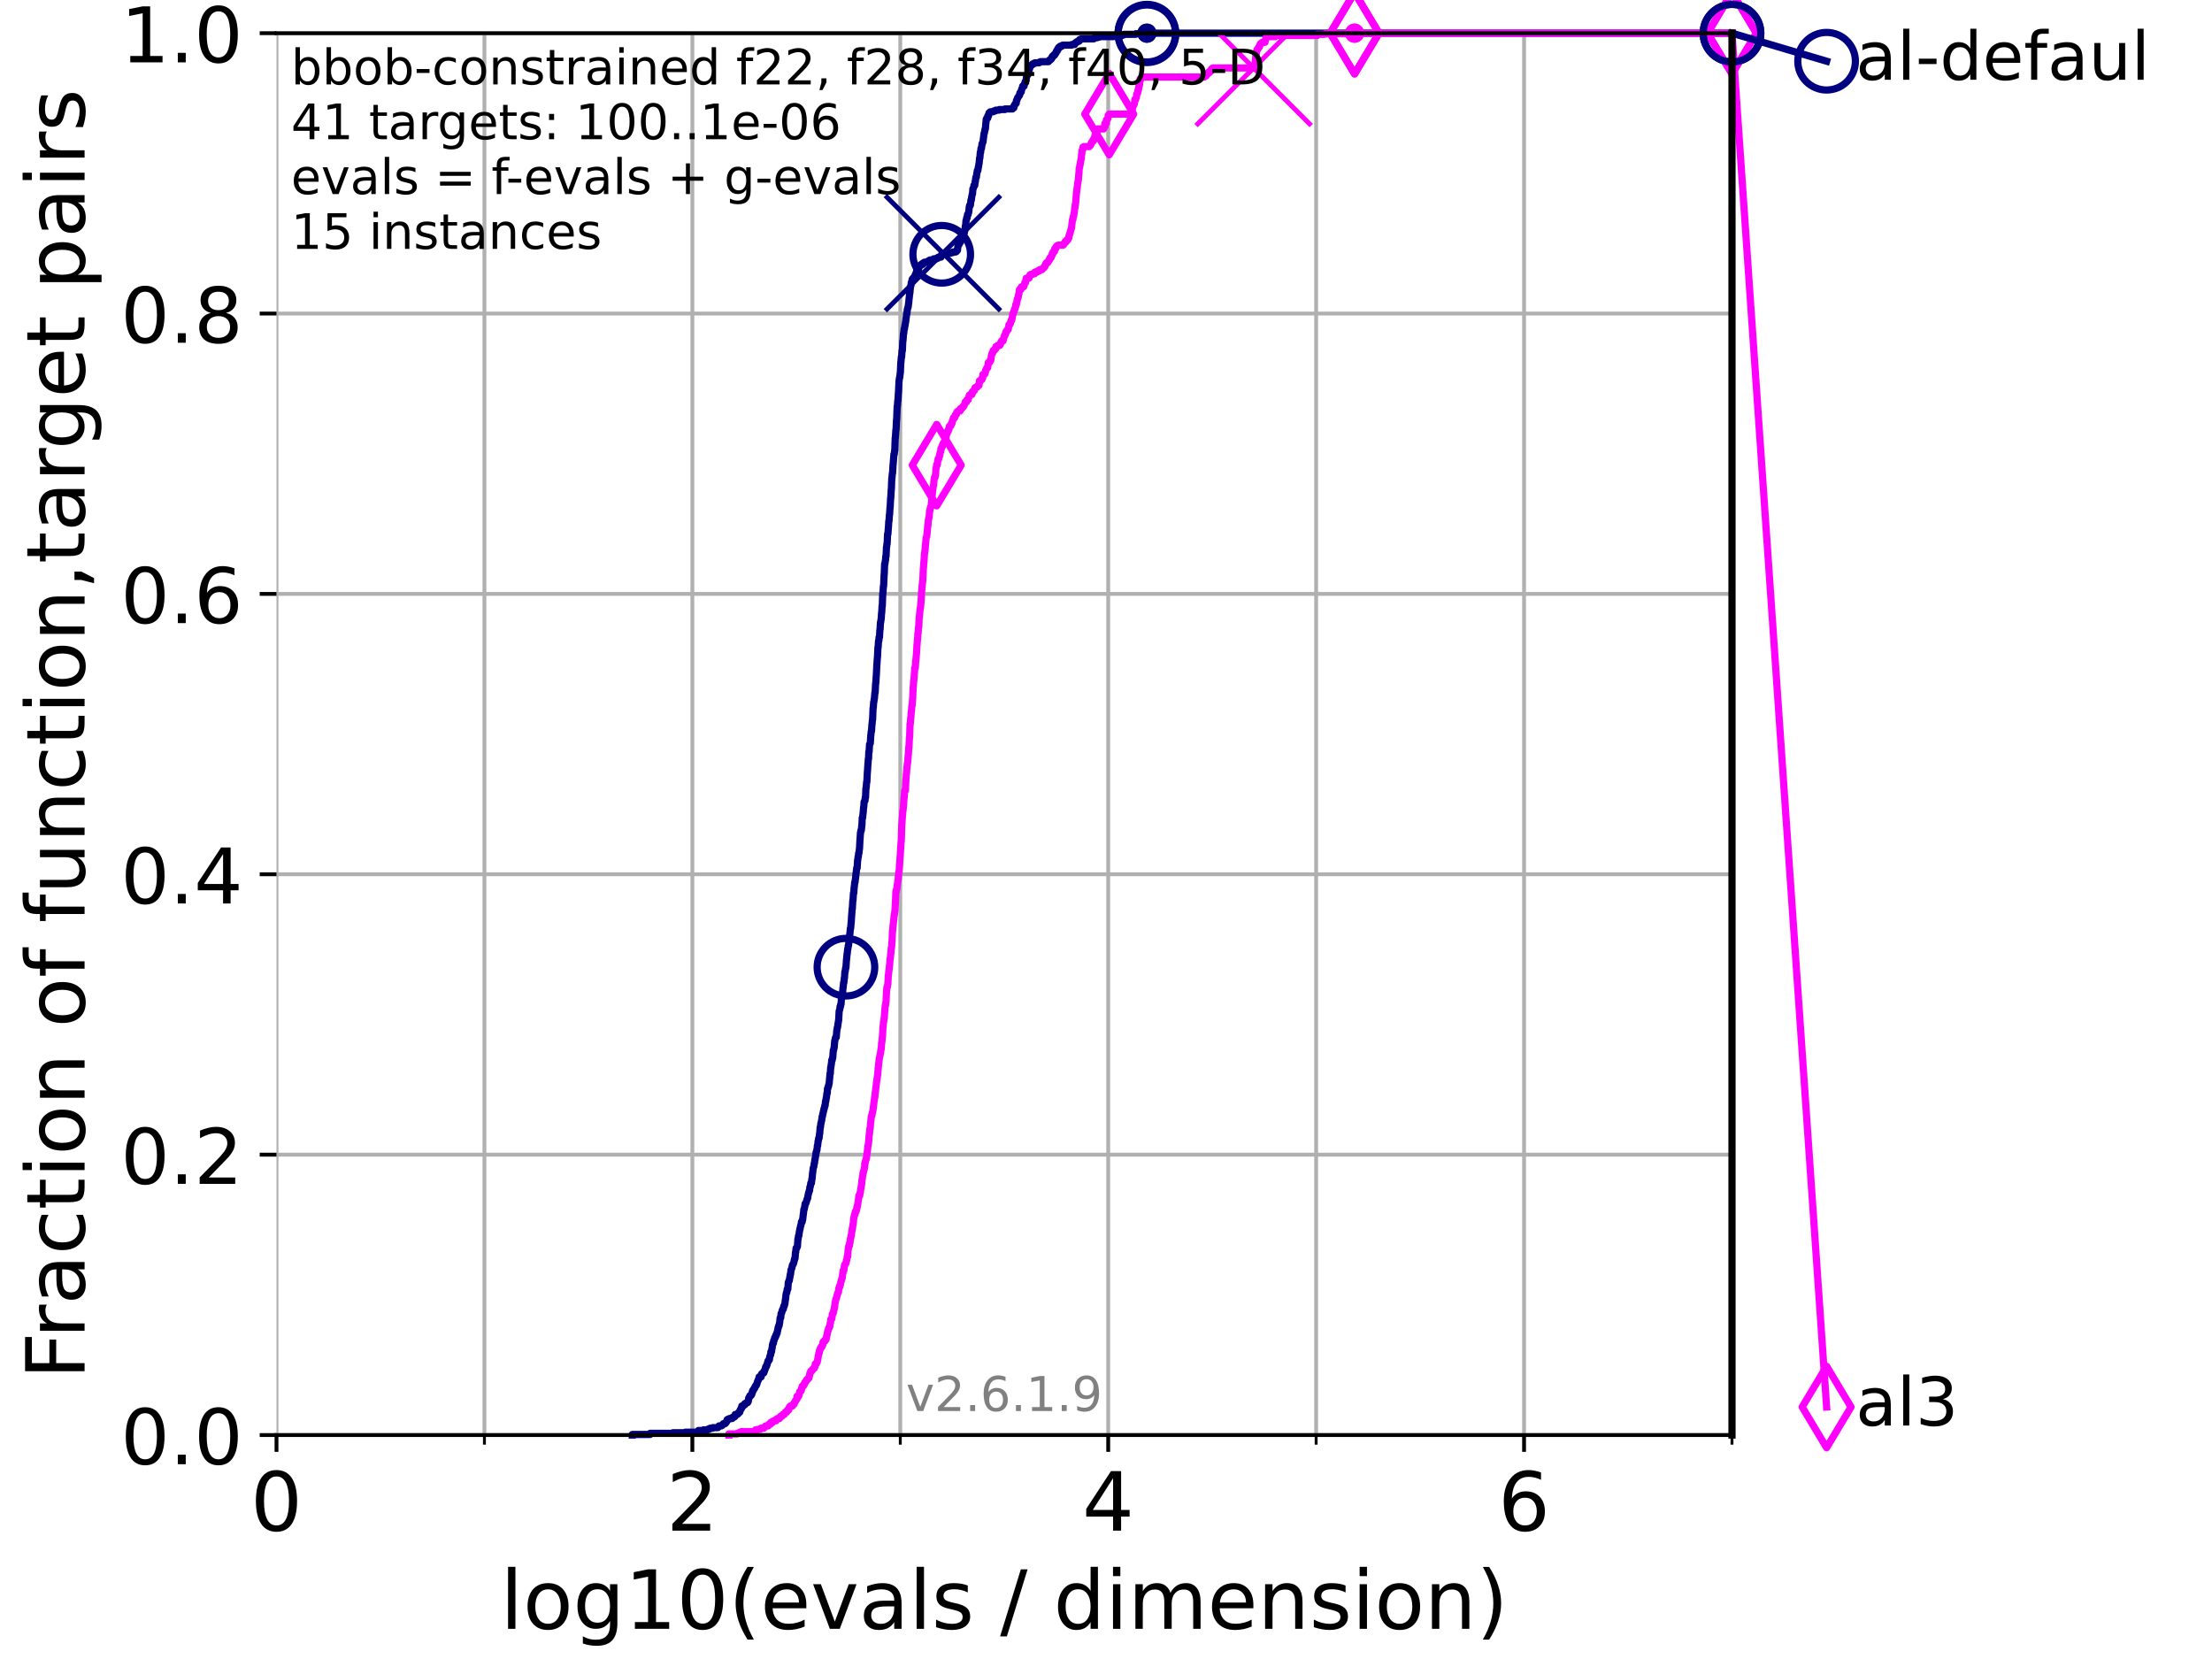 <?xml version="1.0" encoding="utf-8" standalone="no"?>
<!DOCTYPE svg PUBLIC "-//W3C//DTD SVG 1.1//EN"
  "http://www.w3.org/Graphics/SVG/1.1/DTD/svg11.dtd">
<!-- Created with matplotlib (https://matplotlib.org/) -->
<svg height="345.6pt" version="1.1" viewBox="0 0 460.8 345.6" width="460.8pt" xmlns="http://www.w3.org/2000/svg" xmlns:xlink="http://www.w3.org/1999/xlink">
 <defs>
  <style type="text/css">*{stroke-linecap:butt;stroke-linejoin:round;}</style>
 </defs>
 <g id="figure_1">
  <g id="patch_1">
   <path d="M 0 345.6 
L 460.8 345.6 
L 460.8 0 
L 0 0 
z
" style="fill:#ffffff;"/>
  </g>
  <g id="axes_1">
   <g id="patch_2">
    <path d="M 57.6 298.944 
L 360.806 298.944 
L 360.806 6.912 
L 57.6 6.912 
z
" style="fill:#ffffff;"/>
   </g>
   <g id="matplotlib.axis_1">
    <g id="xtick_1">
     <g id="line2d_1">
      <path clip-path="url(#p038f71194b)" d="M 57.6 298.944 
L 57.6 6.912 
" style="fill:none;stroke:#b0b0b0;stroke-linecap:square;stroke-width:0.8;"/>
     </g>
     <g id="line2d_2">
      <defs>
       <path d="M 0 0 
L 0 3.5 
" id="m2137e178e9" style="stroke:#000000;stroke-width:0.8;"/>
      </defs>
      <g>
       <use style="stroke:#000000;stroke-width:0.8;" x="57.6" xlink:href="#m2137e178e9" y="298.944"/>
      </g>
     </g>
     <g id="text_1">
      <!-- 0 -->
      <g transform="translate(52.192 318.861)scale(0.17 -0.17)">
       <defs>
        <path d="M 31.781 66.406 
Q 24.172 66.406 20.328 58.906 
Q 16.5 51.422 16.5 36.375 
Q 16.5 21.391 20.328 13.891 
Q 24.172 6.391 31.781 6.391 
Q 39.453 6.391 43.281 13.891 
Q 47.125 21.391 47.125 36.375 
Q 47.125 51.422 43.281 58.906 
Q 39.453 66.406 31.781 66.406 
z
M 31.781 74.219 
Q 44.047 74.219 50.516 64.516 
Q 56.984 54.828 56.984 36.375 
Q 56.984 17.969 50.516 8.266 
Q 44.047 -1.422 31.781 -1.422 
Q 19.531 -1.422 13.062 8.266 
Q 6.594 17.969 6.594 36.375 
Q 6.594 54.828 13.062 64.516 
Q 19.531 74.219 31.781 74.219 
z
" id="DejaVuSans-48"/>
       </defs>
       <use xlink:href="#DejaVuSans-48"/>
      </g>
     </g>
    </g>
    <g id="xtick_2">
     <g id="line2d_3">
      <path clip-path="url(#p038f71194b)" d="M 144.23 298.944 
L 144.23 6.912 
" style="fill:none;stroke:#b0b0b0;stroke-linecap:square;stroke-width:0.8;"/>
     </g>
     <g id="line2d_4">
      <g>
       <use style="stroke:#000000;stroke-width:0.8;" x="144.23" xlink:href="#m2137e178e9" y="298.944"/>
      </g>
     </g>
     <g id="text_2">
      <!-- 2 -->
      <g transform="translate(138.822 318.861)scale(0.17 -0.17)">
       <defs>
        <path d="M 19.188 8.297 
L 53.609 8.297 
L 53.609 0 
L 7.328 0 
L 7.328 8.297 
Q 12.938 14.109 22.625 23.891 
Q 32.328 33.688 34.812 36.531 
Q 39.547 41.844 41.422 45.531 
Q 43.312 49.219 43.312 52.781 
Q 43.312 58.594 39.234 62.25 
Q 35.156 65.922 28.609 65.922 
Q 23.969 65.922 18.812 64.312 
Q 13.672 62.703 7.812 59.422 
L 7.812 69.391 
Q 13.766 71.781 18.938 73 
Q 24.125 74.219 28.422 74.219 
Q 39.75 74.219 46.484 68.547 
Q 53.219 62.891 53.219 53.422 
Q 53.219 48.922 51.531 44.891 
Q 49.859 40.875 45.406 35.406 
Q 44.188 33.984 37.641 27.219 
Q 31.109 20.453 19.188 8.297 
z
" id="DejaVuSans-50"/>
       </defs>
       <use xlink:href="#DejaVuSans-50"/>
      </g>
     </g>
    </g>
    <g id="xtick_3">
     <g id="line2d_5">
      <path clip-path="url(#p038f71194b)" d="M 230.861 298.944 
L 230.861 6.912 
" style="fill:none;stroke:#b0b0b0;stroke-linecap:square;stroke-width:0.8;"/>
     </g>
     <g id="line2d_6">
      <g>
       <use style="stroke:#000000;stroke-width:0.8;" x="230.861" xlink:href="#m2137e178e9" y="298.944"/>
      </g>
     </g>
     <g id="text_3">
      <!-- 4 -->
      <g transform="translate(225.453 318.861)scale(0.17 -0.17)">
       <defs>
        <path d="M 37.797 64.312 
L 12.891 25.391 
L 37.797 25.391 
z
M 35.203 72.906 
L 47.609 72.906 
L 47.609 25.391 
L 58.016 25.391 
L 58.016 17.188 
L 47.609 17.188 
L 47.609 0 
L 37.797 0 
L 37.797 17.188 
L 4.891 17.188 
L 4.891 26.703 
z
" id="DejaVuSans-52"/>
       </defs>
       <use xlink:href="#DejaVuSans-52"/>
      </g>
     </g>
    </g>
    <g id="xtick_4">
     <g id="line2d_7">
      <path clip-path="url(#p038f71194b)" d="M 317.491 298.944 
L 317.491 6.912 
" style="fill:none;stroke:#b0b0b0;stroke-linecap:square;stroke-width:0.8;"/>
     </g>
     <g id="line2d_8">
      <g>
       <use style="stroke:#000000;stroke-width:0.8;" x="317.491" xlink:href="#m2137e178e9" y="298.944"/>
      </g>
     </g>
     <g id="text_4">
      <!-- 6 -->
      <g transform="translate(312.083 318.861)scale(0.17 -0.17)">
       <defs>
        <path d="M 33.016 40.375 
Q 26.375 40.375 22.484 35.828 
Q 18.609 31.297 18.609 23.391 
Q 18.609 15.531 22.484 10.953 
Q 26.375 6.391 33.016 6.391 
Q 39.656 6.391 43.531 10.953 
Q 47.406 15.531 47.406 23.391 
Q 47.406 31.297 43.531 35.828 
Q 39.656 40.375 33.016 40.375 
z
M 52.594 71.297 
L 52.594 62.312 
Q 48.875 64.062 45.094 64.984 
Q 41.312 65.922 37.594 65.922 
Q 27.828 65.922 22.672 59.328 
Q 17.531 52.734 16.797 39.406 
Q 19.672 43.656 24.016 45.922 
Q 28.375 48.188 33.594 48.188 
Q 44.578 48.188 50.953 41.516 
Q 57.328 34.859 57.328 23.391 
Q 57.328 12.156 50.688 5.359 
Q 44.047 -1.422 33.016 -1.422 
Q 20.359 -1.422 13.672 8.266 
Q 6.984 17.969 6.984 36.375 
Q 6.984 53.656 15.188 63.938 
Q 23.391 74.219 37.203 74.219 
Q 40.922 74.219 44.703 73.484 
Q 48.484 72.75 52.594 71.297 
z
" id="DejaVuSans-54"/>
       </defs>
       <use xlink:href="#DejaVuSans-54"/>
      </g>
     </g>
    </g>
    <g id="xtick_5">
     <g id="line2d_9">
      <path clip-path="url(#p038f71194b)" d="M 100.915 298.944 
L 100.915 6.912 
" style="fill:none;stroke:#b0b0b0;stroke-linecap:square;stroke-width:0.8;"/>
     </g>
     <g id="line2d_10">
      <defs>
       <path d="M 0 0 
L 0 2 
" id="m3ddef11273" style="stroke:#000000;stroke-width:0.6;"/>
      </defs>
      <g>
       <use style="stroke:#000000;stroke-width:0.6;" x="100.915" xlink:href="#m3ddef11273" y="298.944"/>
      </g>
     </g>
    </g>
    <g id="xtick_6">
     <g id="line2d_11">
      <path clip-path="url(#p038f71194b)" d="M 187.546 298.944 
L 187.546 6.912 
" style="fill:none;stroke:#b0b0b0;stroke-linecap:square;stroke-width:0.8;"/>
     </g>
     <g id="line2d_12">
      <g>
       <use style="stroke:#000000;stroke-width:0.6;" x="187.546" xlink:href="#m3ddef11273" y="298.944"/>
      </g>
     </g>
    </g>
    <g id="xtick_7">
     <g id="line2d_13">
      <path clip-path="url(#p038f71194b)" d="M 274.176 298.944 
L 274.176 6.912 
" style="fill:none;stroke:#b0b0b0;stroke-linecap:square;stroke-width:0.8;"/>
     </g>
     <g id="line2d_14">
      <g>
       <use style="stroke:#000000;stroke-width:0.6;" x="274.176" xlink:href="#m3ddef11273" y="298.944"/>
      </g>
     </g>
    </g>
    <g id="xtick_8">
     <g id="line2d_15">
      <path clip-path="url(#p038f71194b)" d="M 360.806 298.944 
L 360.806 6.912 
" style="fill:none;stroke:#b0b0b0;stroke-linecap:square;stroke-width:0.8;"/>
     </g>
     <g id="line2d_16">
      <g>
       <use style="stroke:#000000;stroke-width:0.6;" x="360.806" xlink:href="#m3ddef11273" y="298.944"/>
      </g>
     </g>
    </g>
    <g id="text_5">
     <!-- log10(evals / dimension) -->
     <g transform="translate(104.239 339.314)scale(0.17 -0.17)">
      <defs>
       <path d="M 9.422 75.984 
L 18.406 75.984 
L 18.406 0 
L 9.422 0 
z
" id="DejaVuSans-108"/>
       <path d="M 30.609 48.391 
Q 23.391 48.391 19.188 42.75 
Q 14.984 37.109 14.984 27.297 
Q 14.984 17.484 19.156 11.844 
Q 23.344 6.203 30.609 6.203 
Q 37.797 6.203 41.984 11.859 
Q 46.188 17.531 46.188 27.297 
Q 46.188 37.016 41.984 42.703 
Q 37.797 48.391 30.609 48.391 
z
M 30.609 56 
Q 42.328 56 49.016 48.375 
Q 55.719 40.766 55.719 27.297 
Q 55.719 13.875 49.016 6.219 
Q 42.328 -1.422 30.609 -1.422 
Q 18.844 -1.422 12.172 6.219 
Q 5.516 13.875 5.516 27.297 
Q 5.516 40.766 12.172 48.375 
Q 18.844 56 30.609 56 
z
" id="DejaVuSans-111"/>
       <path d="M 45.406 27.984 
Q 45.406 37.75 41.375 43.109 
Q 37.359 48.484 30.078 48.484 
Q 22.859 48.484 18.828 43.109 
Q 14.797 37.75 14.797 27.984 
Q 14.797 18.266 18.828 12.891 
Q 22.859 7.516 30.078 7.516 
Q 37.359 7.516 41.375 12.891 
Q 45.406 18.266 45.406 27.984 
z
M 54.391 6.781 
Q 54.391 -7.172 48.188 -13.984 
Q 42 -20.797 29.203 -20.797 
Q 24.469 -20.797 20.266 -20.094 
Q 16.062 -19.391 12.109 -17.922 
L 12.109 -9.188 
Q 16.062 -11.328 19.922 -12.344 
Q 23.781 -13.375 27.781 -13.375 
Q 36.625 -13.375 41.016 -8.766 
Q 45.406 -4.156 45.406 5.172 
L 45.406 9.625 
Q 42.625 4.781 38.281 2.391 
Q 33.938 0 27.875 0 
Q 17.828 0 11.672 7.656 
Q 5.516 15.328 5.516 27.984 
Q 5.516 40.672 11.672 48.328 
Q 17.828 56 27.875 56 
Q 33.938 56 38.281 53.609 
Q 42.625 51.219 45.406 46.391 
L 45.406 54.688 
L 54.391 54.688 
z
" id="DejaVuSans-103"/>
       <path d="M 12.406 8.297 
L 28.516 8.297 
L 28.516 63.922 
L 10.984 60.406 
L 10.984 69.391 
L 28.422 72.906 
L 38.281 72.906 
L 38.281 8.297 
L 54.391 8.297 
L 54.391 0 
L 12.406 0 
z
" id="DejaVuSans-49"/>
       <path d="M 31 75.875 
Q 24.469 64.656 21.281 53.656 
Q 18.109 42.672 18.109 31.391 
Q 18.109 20.125 21.312 9.062 
Q 24.516 -2 31 -13.188 
L 23.188 -13.188 
Q 15.875 -1.703 12.234 9.375 
Q 8.594 20.453 8.594 31.391 
Q 8.594 42.281 12.203 53.312 
Q 15.828 64.359 23.188 75.875 
z
" id="DejaVuSans-40"/>
       <path d="M 56.203 29.594 
L 56.203 25.203 
L 14.891 25.203 
Q 15.484 15.922 20.484 11.062 
Q 25.484 6.203 34.422 6.203 
Q 39.594 6.203 44.453 7.469 
Q 49.312 8.734 54.109 11.281 
L 54.109 2.781 
Q 49.266 0.734 44.188 -0.344 
Q 39.109 -1.422 33.891 -1.422 
Q 20.797 -1.422 13.156 6.188 
Q 5.516 13.812 5.516 26.812 
Q 5.516 40.234 12.766 48.109 
Q 20.016 56 32.328 56 
Q 43.359 56 49.781 48.891 
Q 56.203 41.797 56.203 29.594 
z
M 47.219 32.234 
Q 47.125 39.594 43.094 43.984 
Q 39.062 48.391 32.422 48.391 
Q 24.906 48.391 20.391 44.141 
Q 15.875 39.891 15.188 32.172 
z
" id="DejaVuSans-101"/>
       <path d="M 2.984 54.688 
L 12.5 54.688 
L 29.594 8.797 
L 46.688 54.688 
L 56.203 54.688 
L 35.688 0 
L 23.484 0 
z
" id="DejaVuSans-118"/>
       <path d="M 34.281 27.484 
Q 23.391 27.484 19.188 25 
Q 14.984 22.516 14.984 16.5 
Q 14.984 11.719 18.141 8.906 
Q 21.297 6.109 26.703 6.109 
Q 34.188 6.109 38.703 11.406 
Q 43.219 16.703 43.219 25.484 
L 43.219 27.484 
z
M 52.203 31.203 
L 52.203 0 
L 43.219 0 
L 43.219 8.297 
Q 40.141 3.328 35.547 0.953 
Q 30.953 -1.422 24.312 -1.422 
Q 15.922 -1.422 10.953 3.297 
Q 6 8.016 6 15.922 
Q 6 25.141 12.172 29.828 
Q 18.359 34.516 30.609 34.516 
L 43.219 34.516 
L 43.219 35.406 
Q 43.219 41.609 39.141 45 
Q 35.062 48.391 27.688 48.391 
Q 23 48.391 18.547 47.266 
Q 14.109 46.141 10.016 43.891 
L 10.016 52.203 
Q 14.938 54.109 19.578 55.047 
Q 24.219 56 28.609 56 
Q 40.484 56 46.344 49.844 
Q 52.203 43.703 52.203 31.203 
z
" id="DejaVuSans-97"/>
       <path d="M 44.281 53.078 
L 44.281 44.578 
Q 40.484 46.531 36.375 47.5 
Q 32.281 48.484 27.875 48.484 
Q 21.188 48.484 17.844 46.438 
Q 14.5 44.391 14.5 40.281 
Q 14.5 37.156 16.891 35.375 
Q 19.281 33.594 26.516 31.984 
L 29.594 31.297 
Q 39.156 29.25 43.188 25.516 
Q 47.219 21.781 47.219 15.094 
Q 47.219 7.469 41.188 3.016 
Q 35.156 -1.422 24.609 -1.422 
Q 20.219 -1.422 15.453 -0.562 
Q 10.688 0.297 5.422 2 
L 5.422 11.281 
Q 10.406 8.688 15.234 7.391 
Q 20.062 6.109 24.812 6.109 
Q 31.156 6.109 34.562 8.281 
Q 37.984 10.453 37.984 14.406 
Q 37.984 18.062 35.516 20.016 
Q 33.062 21.969 24.703 23.781 
L 21.578 24.516 
Q 13.234 26.266 9.516 29.906 
Q 5.812 33.547 5.812 39.891 
Q 5.812 47.609 11.281 51.797 
Q 16.75 56 26.812 56 
Q 31.781 56 36.172 55.266 
Q 40.578 54.547 44.281 53.078 
z
" id="DejaVuSans-115"/>
       <path id="DejaVuSans-32"/>
       <path d="M 25.391 72.906 
L 33.688 72.906 
L 8.297 -9.281 
L 0 -9.281 
z
" id="DejaVuSans-47"/>
       <path d="M 45.406 46.391 
L 45.406 75.984 
L 54.391 75.984 
L 54.391 0 
L 45.406 0 
L 45.406 8.203 
Q 42.578 3.328 38.25 0.953 
Q 33.938 -1.422 27.875 -1.422 
Q 17.969 -1.422 11.734 6.484 
Q 5.516 14.406 5.516 27.297 
Q 5.516 40.188 11.734 48.094 
Q 17.969 56 27.875 56 
Q 33.938 56 38.25 53.625 
Q 42.578 51.266 45.406 46.391 
z
M 14.797 27.297 
Q 14.797 17.391 18.875 11.75 
Q 22.953 6.109 30.078 6.109 
Q 37.203 6.109 41.297 11.75 
Q 45.406 17.391 45.406 27.297 
Q 45.406 37.203 41.297 42.844 
Q 37.203 48.484 30.078 48.484 
Q 22.953 48.484 18.875 42.844 
Q 14.797 37.203 14.797 27.297 
z
" id="DejaVuSans-100"/>
       <path d="M 9.422 54.688 
L 18.406 54.688 
L 18.406 0 
L 9.422 0 
z
M 9.422 75.984 
L 18.406 75.984 
L 18.406 64.594 
L 9.422 64.594 
z
" id="DejaVuSans-105"/>
       <path d="M 52 44.188 
Q 55.375 50.25 60.062 53.125 
Q 64.75 56 71.094 56 
Q 79.641 56 84.281 50.016 
Q 88.922 44.047 88.922 33.016 
L 88.922 0 
L 79.891 0 
L 79.891 32.719 
Q 79.891 40.578 77.094 44.375 
Q 74.312 48.188 68.609 48.188 
Q 61.625 48.188 57.562 43.547 
Q 53.516 38.922 53.516 30.906 
L 53.516 0 
L 44.484 0 
L 44.484 32.719 
Q 44.484 40.625 41.703 44.406 
Q 38.922 48.188 33.109 48.188 
Q 26.219 48.188 22.156 43.531 
Q 18.109 38.875 18.109 30.906 
L 18.109 0 
L 9.078 0 
L 9.078 54.688 
L 18.109 54.688 
L 18.109 46.188 
Q 21.188 51.219 25.484 53.609 
Q 29.781 56 35.688 56 
Q 41.656 56 45.828 52.969 
Q 50 49.953 52 44.188 
z
" id="DejaVuSans-109"/>
       <path d="M 54.891 33.016 
L 54.891 0 
L 45.906 0 
L 45.906 32.719 
Q 45.906 40.484 42.875 44.328 
Q 39.844 48.188 33.797 48.188 
Q 26.516 48.188 22.312 43.547 
Q 18.109 38.922 18.109 30.906 
L 18.109 0 
L 9.078 0 
L 9.078 54.688 
L 18.109 54.688 
L 18.109 46.188 
Q 21.344 51.125 25.703 53.562 
Q 30.078 56 35.797 56 
Q 45.219 56 50.047 50.172 
Q 54.891 44.344 54.891 33.016 
z
" id="DejaVuSans-110"/>
       <path d="M 8.016 75.875 
L 15.828 75.875 
Q 23.141 64.359 26.781 53.312 
Q 30.422 42.281 30.422 31.391 
Q 30.422 20.453 26.781 9.375 
Q 23.141 -1.703 15.828 -13.188 
L 8.016 -13.188 
Q 14.5 -2 17.703 9.062 
Q 20.906 20.125 20.906 31.391 
Q 20.906 42.672 17.703 53.656 
Q 14.5 64.656 8.016 75.875 
z
" id="DejaVuSans-41"/>
      </defs>
      <use xlink:href="#DejaVuSans-108"/>
      <use x="27.783" xlink:href="#DejaVuSans-111"/>
      <use x="88.965" xlink:href="#DejaVuSans-103"/>
      <use x="152.441" xlink:href="#DejaVuSans-49"/>
      <use x="216.064" xlink:href="#DejaVuSans-48"/>
      <use x="279.688" xlink:href="#DejaVuSans-40"/>
      <use x="318.701" xlink:href="#DejaVuSans-101"/>
      <use x="380.225" xlink:href="#DejaVuSans-118"/>
      <use x="439.404" xlink:href="#DejaVuSans-97"/>
      <use x="500.684" xlink:href="#DejaVuSans-108"/>
      <use x="528.467" xlink:href="#DejaVuSans-115"/>
      <use x="580.566" xlink:href="#DejaVuSans-32"/>
      <use x="612.354" xlink:href="#DejaVuSans-47"/>
      <use x="646.045" xlink:href="#DejaVuSans-32"/>
      <use x="677.832" xlink:href="#DejaVuSans-100"/>
      <use x="741.309" xlink:href="#DejaVuSans-105"/>
      <use x="769.092" xlink:href="#DejaVuSans-109"/>
      <use x="866.504" xlink:href="#DejaVuSans-101"/>
      <use x="928.027" xlink:href="#DejaVuSans-110"/>
      <use x="991.406" xlink:href="#DejaVuSans-115"/>
      <use x="1043.506" xlink:href="#DejaVuSans-105"/>
      <use x="1071.289" xlink:href="#DejaVuSans-111"/>
      <use x="1132.471" xlink:href="#DejaVuSans-110"/>
      <use x="1195.85" xlink:href="#DejaVuSans-41"/>
     </g>
    </g>
   </g>
   <g id="matplotlib.axis_2">
    <g id="ytick_1">
     <g id="line2d_17">
      <path clip-path="url(#p038f71194b)" d="M 57.6 298.944 
L 360.806 298.944 
" style="fill:none;stroke:#b0b0b0;stroke-linecap:square;stroke-width:0.8;"/>
     </g>
     <g id="line2d_18">
      <defs>
       <path d="M 0 0 
L -3.5 0 
" id="mf350ddbcd1" style="stroke:#000000;stroke-width:0.8;"/>
      </defs>
      <g>
       <use style="stroke:#000000;stroke-width:0.8;" x="57.6" xlink:href="#mf350ddbcd1" y="298.944"/>
      </g>
     </g>
     <g id="text_6">
      <!-- 0.0 -->
      <g transform="translate(25.155 305.023)scale(0.16 -0.16)">
       <defs>
        <path d="M 10.688 12.406 
L 21 12.406 
L 21 0 
L 10.688 0 
z
" id="DejaVuSans-46"/>
       </defs>
       <use xlink:href="#DejaVuSans-48"/>
       <use x="63.623" xlink:href="#DejaVuSans-46"/>
       <use x="95.41" xlink:href="#DejaVuSans-48"/>
      </g>
     </g>
    </g>
    <g id="ytick_2">
     <g id="line2d_19">
      <path clip-path="url(#p038f71194b)" d="M 57.6 240.538 
L 360.806 240.538 
" style="fill:none;stroke:#b0b0b0;stroke-linecap:square;stroke-width:0.8;"/>
     </g>
     <g id="line2d_20">
      <g>
       <use style="stroke:#000000;stroke-width:0.8;" x="57.6" xlink:href="#mf350ddbcd1" y="240.538"/>
      </g>
     </g>
     <g id="text_7">
      <!-- 0.2 -->
      <g transform="translate(25.155 246.616)scale(0.16 -0.16)">
       <use xlink:href="#DejaVuSans-48"/>
       <use x="63.623" xlink:href="#DejaVuSans-46"/>
       <use x="95.41" xlink:href="#DejaVuSans-50"/>
      </g>
     </g>
    </g>
    <g id="ytick_3">
     <g id="line2d_21">
      <path clip-path="url(#p038f71194b)" d="M 57.6 182.131 
L 360.806 182.131 
" style="fill:none;stroke:#b0b0b0;stroke-linecap:square;stroke-width:0.8;"/>
     </g>
     <g id="line2d_22">
      <g>
       <use style="stroke:#000000;stroke-width:0.8;" x="57.6" xlink:href="#mf350ddbcd1" y="182.131"/>
      </g>
     </g>
     <g id="text_8">
      <!-- 0.4 -->
      <g transform="translate(25.155 188.21)scale(0.16 -0.16)">
       <use xlink:href="#DejaVuSans-48"/>
       <use x="63.623" xlink:href="#DejaVuSans-46"/>
       <use x="95.41" xlink:href="#DejaVuSans-52"/>
      </g>
     </g>
    </g>
    <g id="ytick_4">
     <g id="line2d_23">
      <path clip-path="url(#p038f71194b)" d="M 57.6 123.725 
L 360.806 123.725 
" style="fill:none;stroke:#b0b0b0;stroke-linecap:square;stroke-width:0.8;"/>
     </g>
     <g id="line2d_24">
      <g>
       <use style="stroke:#000000;stroke-width:0.8;" x="57.6" xlink:href="#mf350ddbcd1" y="123.725"/>
      </g>
     </g>
     <g id="text_9">
      <!-- 0.6 -->
      <g transform="translate(25.155 129.804)scale(0.16 -0.16)">
       <use xlink:href="#DejaVuSans-48"/>
       <use x="63.623" xlink:href="#DejaVuSans-46"/>
       <use x="95.41" xlink:href="#DejaVuSans-54"/>
      </g>
     </g>
    </g>
    <g id="ytick_5">
     <g id="line2d_25">
      <path clip-path="url(#p038f71194b)" d="M 57.6 65.318 
L 360.806 65.318 
" style="fill:none;stroke:#b0b0b0;stroke-linecap:square;stroke-width:0.8;"/>
     </g>
     <g id="line2d_26">
      <g>
       <use style="stroke:#000000;stroke-width:0.8;" x="57.6" xlink:href="#mf350ddbcd1" y="65.318"/>
      </g>
     </g>
     <g id="text_10">
      <!-- 0.8 -->
      <g transform="translate(25.155 71.397)scale(0.16 -0.16)">
       <defs>
        <path d="M 31.781 34.625 
Q 24.75 34.625 20.719 30.859 
Q 16.703 27.094 16.703 20.516 
Q 16.703 13.922 20.719 10.156 
Q 24.75 6.391 31.781 6.391 
Q 38.812 6.391 42.859 10.172 
Q 46.922 13.969 46.922 20.516 
Q 46.922 27.094 42.891 30.859 
Q 38.875 34.625 31.781 34.625 
z
M 21.922 38.812 
Q 15.578 40.375 12.031 44.719 
Q 8.5 49.078 8.5 55.328 
Q 8.5 64.062 14.719 69.141 
Q 20.953 74.219 31.781 74.219 
Q 42.672 74.219 48.875 69.141 
Q 55.078 64.062 55.078 55.328 
Q 55.078 49.078 51.531 44.719 
Q 48 40.375 41.703 38.812 
Q 48.828 37.156 52.797 32.312 
Q 56.781 27.484 56.781 20.516 
Q 56.781 9.906 50.312 4.234 
Q 43.844 -1.422 31.781 -1.422 
Q 19.734 -1.422 13.25 4.234 
Q 6.781 9.906 6.781 20.516 
Q 6.781 27.484 10.781 32.312 
Q 14.797 37.156 21.922 38.812 
z
M 18.312 54.391 
Q 18.312 48.734 21.844 45.562 
Q 25.391 42.391 31.781 42.391 
Q 38.141 42.391 41.719 45.562 
Q 45.312 48.734 45.312 54.391 
Q 45.312 60.062 41.719 63.234 
Q 38.141 66.406 31.781 66.406 
Q 25.391 66.406 21.844 63.234 
Q 18.312 60.062 18.312 54.391 
z
" id="DejaVuSans-56"/>
       </defs>
       <use xlink:href="#DejaVuSans-48"/>
       <use x="63.623" xlink:href="#DejaVuSans-46"/>
       <use x="95.41" xlink:href="#DejaVuSans-56"/>
      </g>
     </g>
    </g>
    <g id="ytick_6">
     <g id="line2d_27">
      <path clip-path="url(#p038f71194b)" d="M 57.6 6.912 
L 360.806 6.912 
" style="fill:none;stroke:#b0b0b0;stroke-linecap:square;stroke-width:0.8;"/>
     </g>
     <g id="line2d_28">
      <g>
       <use style="stroke:#000000;stroke-width:0.8;" x="57.6" xlink:href="#mf350ddbcd1" y="6.912"/>
      </g>
     </g>
     <g id="text_11">
      <!-- 1.0 -->
      <g transform="translate(25.155 12.991)scale(0.16 -0.16)">
       <use xlink:href="#DejaVuSans-49"/>
       <use x="63.623" xlink:href="#DejaVuSans-46"/>
       <use x="95.41" xlink:href="#DejaVuSans-48"/>
      </g>
     </g>
    </g>
    <g id="text_12">
     <!-- Fraction of function,target pairs -->
     <g transform="translate(17.62 287.313)rotate(-90)scale(0.17 -0.17)">
      <defs>
       <path d="M 9.812 72.906 
L 51.703 72.906 
L 51.703 64.594 
L 19.672 64.594 
L 19.672 43.109 
L 48.578 43.109 
L 48.578 34.812 
L 19.672 34.812 
L 19.672 0 
L 9.812 0 
z
" id="DejaVuSans-70"/>
       <path d="M 41.109 46.297 
Q 39.594 47.172 37.812 47.578 
Q 36.031 48 33.891 48 
Q 26.266 48 22.188 43.047 
Q 18.109 38.094 18.109 28.812 
L 18.109 0 
L 9.078 0 
L 9.078 54.688 
L 18.109 54.688 
L 18.109 46.188 
Q 20.953 51.172 25.484 53.578 
Q 30.031 56 36.531 56 
Q 37.453 56 38.578 55.875 
Q 39.703 55.766 41.062 55.516 
z
" id="DejaVuSans-114"/>
       <path d="M 48.781 52.594 
L 48.781 44.188 
Q 44.969 46.297 41.141 47.344 
Q 37.312 48.391 33.406 48.391 
Q 24.656 48.391 19.812 42.844 
Q 14.984 37.312 14.984 27.297 
Q 14.984 17.281 19.812 11.734 
Q 24.656 6.203 33.406 6.203 
Q 37.312 6.203 41.141 7.25 
Q 44.969 8.297 48.781 10.406 
L 48.781 2.094 
Q 45.016 0.344 40.984 -0.531 
Q 36.969 -1.422 32.422 -1.422 
Q 20.062 -1.422 12.781 6.344 
Q 5.516 14.109 5.516 27.297 
Q 5.516 40.672 12.859 48.328 
Q 20.219 56 33.016 56 
Q 37.156 56 41.109 55.141 
Q 45.062 54.297 48.781 52.594 
z
" id="DejaVuSans-99"/>
       <path d="M 18.312 70.219 
L 18.312 54.688 
L 36.812 54.688 
L 36.812 47.703 
L 18.312 47.703 
L 18.312 18.016 
Q 18.312 11.328 20.141 9.422 
Q 21.969 7.516 27.594 7.516 
L 36.812 7.516 
L 36.812 0 
L 27.594 0 
Q 17.188 0 13.234 3.875 
Q 9.281 7.766 9.281 18.016 
L 9.281 47.703 
L 2.688 47.703 
L 2.688 54.688 
L 9.281 54.688 
L 9.281 70.219 
z
" id="DejaVuSans-116"/>
       <path d="M 37.109 75.984 
L 37.109 68.5 
L 28.516 68.5 
Q 23.688 68.5 21.797 66.547 
Q 19.922 64.594 19.922 59.516 
L 19.922 54.688 
L 34.719 54.688 
L 34.719 47.703 
L 19.922 47.703 
L 19.922 0 
L 10.891 0 
L 10.891 47.703 
L 2.297 47.703 
L 2.297 54.688 
L 10.891 54.688 
L 10.891 58.5 
Q 10.891 67.625 15.141 71.797 
Q 19.391 75.984 28.609 75.984 
z
" id="DejaVuSans-102"/>
       <path d="M 8.5 21.578 
L 8.5 54.688 
L 17.484 54.688 
L 17.484 21.922 
Q 17.484 14.156 20.5 10.266 
Q 23.531 6.391 29.594 6.391 
Q 36.859 6.391 41.078 11.031 
Q 45.312 15.672 45.312 23.688 
L 45.312 54.688 
L 54.297 54.688 
L 54.297 0 
L 45.312 0 
L 45.312 8.406 
Q 42.047 3.422 37.719 1 
Q 33.406 -1.422 27.688 -1.422 
Q 18.266 -1.422 13.375 4.438 
Q 8.5 10.297 8.5 21.578 
z
M 31.109 56 
z
" id="DejaVuSans-117"/>
       <path d="M 11.719 12.406 
L 22.016 12.406 
L 22.016 4 
L 14.016 -11.625 
L 7.719 -11.625 
L 11.719 4 
z
" id="DejaVuSans-44"/>
       <path d="M 18.109 8.203 
L 18.109 -20.797 
L 9.078 -20.797 
L 9.078 54.688 
L 18.109 54.688 
L 18.109 46.391 
Q 20.953 51.266 25.266 53.625 
Q 29.594 56 35.594 56 
Q 45.562 56 51.781 48.094 
Q 58.016 40.188 58.016 27.297 
Q 58.016 14.406 51.781 6.484 
Q 45.562 -1.422 35.594 -1.422 
Q 29.594 -1.422 25.266 0.953 
Q 20.953 3.328 18.109 8.203 
z
M 48.688 27.297 
Q 48.688 37.203 44.609 42.844 
Q 40.531 48.484 33.406 48.484 
Q 26.266 48.484 22.188 42.844 
Q 18.109 37.203 18.109 27.297 
Q 18.109 17.391 22.188 11.75 
Q 26.266 6.109 33.406 6.109 
Q 40.531 6.109 44.609 11.75 
Q 48.688 17.391 48.688 27.297 
z
" id="DejaVuSans-112"/>
      </defs>
      <use xlink:href="#DejaVuSans-70"/>
      <use x="50.27" xlink:href="#DejaVuSans-114"/>
      <use x="91.383" xlink:href="#DejaVuSans-97"/>
      <use x="152.662" xlink:href="#DejaVuSans-99"/>
      <use x="207.643" xlink:href="#DejaVuSans-116"/>
      <use x="246.852" xlink:href="#DejaVuSans-105"/>
      <use x="274.635" xlink:href="#DejaVuSans-111"/>
      <use x="335.816" xlink:href="#DejaVuSans-110"/>
      <use x="399.195" xlink:href="#DejaVuSans-32"/>
      <use x="430.982" xlink:href="#DejaVuSans-111"/>
      <use x="492.164" xlink:href="#DejaVuSans-102"/>
      <use x="527.369" xlink:href="#DejaVuSans-32"/>
      <use x="559.156" xlink:href="#DejaVuSans-102"/>
      <use x="594.361" xlink:href="#DejaVuSans-117"/>
      <use x="657.74" xlink:href="#DejaVuSans-110"/>
      <use x="721.119" xlink:href="#DejaVuSans-99"/>
      <use x="776.1" xlink:href="#DejaVuSans-116"/>
      <use x="815.309" xlink:href="#DejaVuSans-105"/>
      <use x="843.092" xlink:href="#DejaVuSans-111"/>
      <use x="904.273" xlink:href="#DejaVuSans-110"/>
      <use x="967.652" xlink:href="#DejaVuSans-44"/>
      <use x="999.439" xlink:href="#DejaVuSans-116"/>
      <use x="1038.648" xlink:href="#DejaVuSans-97"/>
      <use x="1099.928" xlink:href="#DejaVuSans-114"/>
      <use x="1139.291" xlink:href="#DejaVuSans-103"/>
      <use x="1202.768" xlink:href="#DejaVuSans-101"/>
      <use x="1264.291" xlink:href="#DejaVuSans-116"/>
      <use x="1303.5" xlink:href="#DejaVuSans-32"/>
      <use x="1335.287" xlink:href="#DejaVuSans-112"/>
      <use x="1398.764" xlink:href="#DejaVuSans-97"/>
      <use x="1460.043" xlink:href="#DejaVuSans-105"/>
      <use x="1487.826" xlink:href="#DejaVuSans-114"/>
      <use x="1528.939" xlink:href="#DejaVuSans-115"/>
     </g>
    </g>
   </g>
   <g id="line2d_29">
    <defs>
     <path d="M 0 1.5 
C 0.398 1.5 0.779 1.342 1.061 1.061 
C 1.342 0.779 1.5 0.398 1.5 0 
C 1.5 -0.398 1.342 -0.779 1.061 -1.061 
C 0.779 -1.342 0.398 -1.5 0 -1.5 
C -0.398 -1.5 -0.779 -1.342 -1.061 -1.061 
C -1.342 -0.779 -1.5 -0.398 -1.5 0 
C -1.5 0.398 -1.342 0.779 -1.061 1.061 
C -0.779 1.342 -0.398 1.5 0 1.5 
z
" id="m084ca922fc" style="stroke:#000080;"/>
    </defs>
    <g>
     <use style="fill:#000080;stroke:#000080;" x="238.92" xlink:href="#m084ca922fc" y="6.912"/>
     <use style="fill:#000080;stroke:#000080;" x="238.92" xlink:href="#m084ca922fc" y="6.912"/>
    </g>
   </g>
   <g id="line2d_30">
    <path d="M 131.711 298.944 
L 131.711 298.825 
L 135.419 298.825 
L 135.419 298.588 
L 140.173 298.588 
L 140.173 298.469 
L 142.784 298.469 
L 142.784 298.35 
L 145.433 298.35 
L 145.503 297.994 
L 146.53 297.994 
L 146.53 297.876 
L 147.376 297.876 
L 147.376 297.757 
L 147.691 297.757 
L 147.691 297.638 
L 147.94 297.638 
L 147.94 297.519 
L 148.488 297.519 
L 148.488 297.401 
L 149.538 297.401 
L 149.538 297.282 
L 149.652 297.282 
L 149.652 297.163 
L 149.764 297.163 
L 149.764 297.045 
L 150.262 297.045 
L 150.262 296.926 
L 150.479 296.926 
L 150.587 296.688 
L 150.694 296.688 
L 150.694 296.57 
L 151.064 296.57 
L 151.168 296.332 
L 151.272 296.332 
L 151.324 296.095 
L 151.427 296.095 
L 151.478 295.739 
L 151.681 295.739 
L 151.681 295.62 
L 151.983 295.62 
L 151.983 295.501 
L 152.523 295.501 
L 152.571 295.264 
L 152.859 295.264 
L 152.859 295.145 
L 153.048 295.145 
L 153.142 294.67 
L 153.559 294.67 
L 153.559 294.552 
L 153.742 294.552 
L 153.787 294.314 
L 153.922 294.314 
L 153.922 294.196 
L 154.101 294.196 
L 154.19 293.721 
L 154.279 293.721 
L 154.367 293.365 
L 154.498 293.365 
L 154.541 292.89 
L 154.843 292.89 
L 154.843 292.771 
L 154.971 292.771 
L 154.971 292.652 
L 155.141 292.652 
L 155.141 292.415 
L 155.35 292.415 
L 155.35 292.296 
L 155.516 292.296 
L 155.516 292.177 
L 155.762 292.177 
L 155.844 291.94 
L 155.884 291.94 
L 155.965 291.228 
L 156.045 291.228 
L 156.126 290.99 
L 156.205 290.99 
L 156.205 290.753 
L 156.403 290.753 
L 156.403 290.634 
L 156.521 290.634 
L 156.599 290.397 
L 156.638 290.397 
L 156.677 290.041 
L 156.755 290.041 
L 156.793 289.684 
L 156.87 289.684 
L 156.87 289.566 
L 156.985 289.566 
L 157.062 289.328 
L 157.1 289.328 
L 157.1 289.21 
L 157.213 289.21 
L 157.288 288.853 
L 157.363 288.853 
L 157.438 288.616 
L 157.55 288.616 
L 157.661 288.26 
L 157.697 288.26 
L 157.807 287.785 
L 157.844 287.785 
L 157.953 287.429 
L 158.025 287.429 
L 158.134 286.835 
L 158.56 286.835 
L 158.63 286.242 
L 158.735 286.242 
L 158.735 286.123 
L 158.908 286.123 
L 158.908 286.004 
L 159.114 286.004 
L 159.148 285.648 
L 159.25 285.648 
L 159.351 285.292 
L 159.385 285.292 
L 159.485 284.817 
L 159.519 284.817 
L 159.519 284.699 
L 159.652 284.699 
L 159.718 284.342 
L 159.784 284.342 
L 159.882 283.868 
L 159.915 283.868 
L 159.98 283.511 
L 160.11 283.511 
L 160.142 283.274 
L 160.271 283.274 
L 160.367 282.562 
L 160.399 282.562 
L 160.494 282.206 
L 160.558 282.206 
L 160.589 281.612 
L 160.715 281.612 
L 160.809 280.9 
L 160.84 280.9 
L 160.933 280.069 
L 160.964 280.069 
L 160.995 279.831 
L 161.118 279.831 
L 161.179 279.238 
L 161.271 279.238 
L 161.362 278.763 
L 161.392 278.763 
L 161.392 278.644 
L 161.512 278.644 
L 161.602 278.169 
L 161.721 278.169 
L 161.81 277.695 
L 161.899 277.695 
L 161.987 277.101 
L 162.016 277.101 
L 162.103 276.507 
L 162.162 276.507 
L 162.22 276.151 
L 162.306 276.151 
L 162.392 275.558 
L 162.421 275.558 
L 162.507 274.608 
L 162.535 274.608 
L 162.535 274.489 
L 162.648 274.489 
L 162.705 273.658 
L 162.761 273.658 
L 162.817 273.421 
L 162.873 273.421 
L 162.957 272.946 
L 162.985 272.946 
L 163.068 272.709 
L 163.178 272.709 
L 163.26 272.115 
L 163.369 272.115 
L 163.478 271.64 
L 163.505 271.64 
L 163.613 270.69 
L 163.639 270.69 
L 163.746 269.622 
L 163.773 269.622 
L 163.826 269.266 
L 163.906 269.266 
L 163.985 268.554 
L 164.116 268.554 
L 164.22 267.129 
L 164.272 267.129 
L 164.35 266.773 
L 164.427 266.773 
L 164.53 266.061 
L 164.555 266.061 
L 164.632 265.467 
L 164.683 265.467 
L 164.784 264.517 
L 164.834 264.517 
L 164.935 264.161 
L 164.96 264.161 
L 165.059 263.568 
L 165.134 263.568 
L 165.183 263.33 
L 165.257 263.33 
L 165.355 262.974 
L 165.38 262.974 
L 165.453 262.499 
L 165.502 262.499 
L 165.55 262.143 
L 165.623 262.143 
L 165.719 260.837 
L 165.767 260.837 
L 165.839 260.006 
L 165.981 260.006 
L 166.052 259.65 
L 166.123 259.65 
L 166.217 258.107 
L 166.263 258.107 
L 166.356 257.395 
L 166.426 257.395 
L 166.518 256.564 
L 166.541 256.564 
L 166.633 255.97 
L 166.679 255.97 
L 166.77 255.377 
L 166.815 255.377 
L 166.905 254.902 
L 166.928 254.902 
L 166.95 254.546 
L 167.107 254.546 
L 167.152 254.071 
L 167.218 254.071 
L 167.329 253.002 
L 167.351 253.002 
L 167.461 251.934 
L 167.526 251.934 
L 167.635 251.34 
L 167.657 251.34 
L 167.721 250.747 
L 167.85 250.747 
L 167.957 250.391 
L 167.979 250.391 
L 168.085 249.916 
L 168.106 249.916 
L 168.169 249.678 
L 168.232 249.678 
L 168.337 248.966 
L 168.358 248.966 
L 168.441 248.491 
L 168.483 248.491 
L 168.586 248.016 
L 168.648 248.016 
L 168.71 247.304 
L 168.771 247.304 
L 168.873 246.711 
L 168.893 246.711 
L 168.893 246.473 
L 169.034 246.473 
L 169.135 245.524 
L 169.175 245.524 
L 169.274 244.336 
L 169.294 244.336 
L 169.393 243.387 
L 169.413 243.387 
L 169.511 243.031 
L 169.531 243.031 
L 169.629 242.318 
L 169.668 242.318 
L 169.765 241.487 
L 169.804 241.487 
L 169.9 240.775 
L 169.919 240.775 
L 169.996 240.063 
L 170.053 240.063 
L 170.148 239.588 
L 170.186 239.588 
L 170.281 238.638 
L 170.337 238.638 
L 170.431 237.689 
L 170.468 237.689 
L 170.542 237.095 
L 170.635 237.095 
L 170.727 236.145 
L 170.764 236.145 
L 170.856 234.839 
L 170.91 234.839 
L 171.001 234.008 
L 171.038 234.008 
L 171.146 233.415 
L 171.164 233.415 
L 171.271 232.584 
L 171.325 232.584 
L 171.414 231.99 
L 171.449 231.99 
L 171.555 231.397 
L 171.59 231.397 
L 171.66 230.922 
L 171.713 230.922 
L 171.817 230.328 
L 171.887 230.328 
L 171.973 229.379 
L 172.042 229.379 
L 172.127 228.666 
L 172.161 228.666 
L 172.263 227.717 
L 172.331 227.717 
L 172.382 226.767 
L 172.449 226.767 
L 172.549 226.292 
L 172.6 226.292 
L 172.699 225.699 
L 172.732 225.699 
L 172.831 224.511 
L 172.848 224.511 
L 172.897 223.68 
L 172.962 223.68 
L 173.044 222.375 
L 173.076 222.375 
L 173.174 221.662 
L 173.19 221.662 
L 173.27 220.831 
L 173.366 220.831 
L 173.43 220.357 
L 173.478 220.357 
L 173.589 218.813 
L 173.652 218.813 
L 173.746 218.22 
L 173.778 218.22 
L 173.887 216.795 
L 173.918 216.795 
L 174.011 216.32 
L 174.042 216.32 
L 174.073 216.083 
L 174.211 216.083 
L 174.317 214.658 
L 174.333 214.658 
L 174.423 214.065 
L 174.469 214.065 
L 174.574 213.234 
L 174.589 213.234 
L 174.694 212.522 
L 174.709 212.522 
L 174.812 210.622 
L 174.827 210.622 
L 174.931 210.266 
L 174.945 210.266 
L 175.004 209.672 
L 175.092 209.672 
L 175.135 209.198 
L 175.208 209.198 
L 175.309 207.654 
L 175.396 207.654 
L 175.496 206.942 
L 175.51 206.942 
L 175.61 205.755 
L 175.638 205.755 
L 175.737 204.687 
L 175.793 204.687 
L 175.891 203.737 
L 175.919 203.737 
L 176.003 202.431 
L 176.058 202.431 
L 176.169 201.6 
L 176.224 201.6 
L 176.334 199.938 
L 176.347 199.938 
L 176.456 198.751 
L 176.483 198.751 
L 176.591 197.682 
L 176.632 197.682 
L 176.712 196.97 
L 176.766 196.97 
L 176.872 195.902 
L 176.912 195.902 
L 177.017 194.596 
L 177.044 194.596 
L 177.149 193.409 
L 177.201 193.409 
L 177.305 192.222 
L 177.318 192.222 
L 177.421 190.56 
L 177.434 190.56 
L 177.511 189.373 
L 177.55 189.373 
L 177.652 187.592 
L 177.69 187.592 
L 177.791 186.049 
L 177.854 186.049 
L 177.942 184.743 
L 177.968 184.743 
L 178.055 183.793 
L 178.117 183.793 
L 178.216 182.962 
L 178.229 182.962 
L 178.327 181.894 
L 178.352 181.894 
L 178.462 180.825 
L 178.559 180.825 
L 178.656 179.163 
L 178.692 179.163 
L 178.764 178.451 
L 178.812 178.451 
L 178.872 177.739 
L 178.931 177.739 
L 179.038 176.789 
L 179.05 176.789 
L 179.156 174.771 
L 179.168 174.771 
L 179.25 173.465 
L 179.285 173.465 
L 179.343 172.99 
L 179.425 172.99 
L 179.529 171.922 
L 179.552 171.922 
L 179.62 170.379 
L 179.689 170.379 
L 179.792 169.429 
L 179.803 169.429 
L 179.905 168.123 
L 179.939 168.123 
L 180.006 167.055 
L 180.051 167.055 
L 180.118 166.817 
L 180.185 166.817 
L 180.252 166.105 
L 180.307 166.105 
L 180.385 164.206 
L 180.429 164.206 
L 180.538 162.9 
L 180.582 162.9 
L 180.69 160.763 
L 180.701 160.763 
L 180.809 159.101 
L 180.82 159.101 
L 180.895 158.033 
L 180.938 158.033 
L 180.991 156.608 
L 181.055 156.608 
L 181.14 155.065 
L 181.182 155.065 
L 181.287 154.827 
L 181.298 154.827 
L 181.402 153.165 
L 181.413 153.165 
L 181.496 152.334 
L 181.548 152.334 
L 181.641 150.91 
L 181.661 150.91 
L 181.744 149.96 
L 181.774 149.96 
L 181.876 147.467 
L 181.917 147.467 
L 181.998 146.28 
L 182.028 146.28 
L 182.129 145.568 
L 182.149 145.568 
L 182.259 144.262 
L 182.309 144.262 
L 182.408 142.363 
L 182.437 142.363 
L 182.546 140.701 
L 182.555 140.701 
L 182.663 138.445 
L 182.673 138.445 
L 182.78 136.902 
L 182.799 136.902 
L 182.886 134.884 
L 182.925 134.884 
L 183.021 133.459 
L 183.087 133.459 
L 183.126 132.747 
L 183.211 132.747 
L 183.296 131.204 
L 183.324 131.204 
L 183.418 129.66 
L 183.456 129.66 
L 183.549 128.948 
L 183.568 128.948 
L 183.651 127.642 
L 183.679 127.642 
L 183.753 126.218 
L 183.799 126.218 
L 183.89 123.606 
L 183.927 123.606 
L 184.036 122.063 
L 184.072 122.063 
L 184.18 119.689 
L 184.198 119.689 
L 184.288 117.433 
L 184.351 117.433 
L 184.448 116.721 
L 184.466 116.721 
L 184.528 115.89 
L 184.581 115.89 
L 184.669 113.99 
L 184.695 113.99 
L 184.765 113.278 
L 184.809 113.278 
L 184.896 111.26 
L 184.965 111.26 
L 185.068 109.835 
L 185.077 109.835 
L 185.154 108.53 
L 185.196 108.53 
L 185.281 107.224 
L 185.315 107.224 
L 185.408 105.681 
L 185.434 105.681 
L 185.534 103.781 
L 185.559 103.781 
L 185.66 102 
L 185.684 102 
L 185.776 99.626 
L 185.8 99.626 
L 185.899 98.558 
L 185.94 98.558 
L 186.038 96.777 
L 186.055 96.777 
L 186.16 95.353 
L 186.168 95.353 
L 186.217 94.64 
L 186.281 94.64 
L 186.378 93.809 
L 186.402 93.809 
L 186.489 91.198 
L 186.521 91.198 
L 186.632 89.536 
L 186.664 89.536 
L 186.766 87.399 
L 186.789 87.399 
L 186.899 84.668 
L 186.938 84.668 
L 187.023 83.481 
L 187.054 83.481 
L 187.154 81.819 
L 187.169 81.819 
L 187.277 79.445 
L 187.284 79.445 
L 187.391 78.614 
L 187.436 78.614 
L 187.534 77.664 
L 187.557 77.664 
L 187.654 75.528 
L 187.669 75.528 
L 187.774 74.341 
L 187.826 74.341 
L 187.914 73.035 
L 187.981 73.035 
L 188.069 71.017 
L 188.105 71.017 
L 188.215 69.473 
L 188.258 69.473 
L 188.352 68.524 
L 188.41 68.524 
L 188.51 67.811 
L 188.539 67.811 
L 188.638 67.099 
L 188.659 67.099 
L 188.766 66.149 
L 188.78 66.149 
L 188.885 65.318 
L 188.927 65.318 
L 189.025 64.369 
L 189.059 64.369 
L 189.136 64.013 
L 189.177 64.013 
L 189.28 63.182 
L 189.294 63.182 
L 189.403 61.994 
L 189.424 61.994 
L 189.485 61.045 
L 189.546 61.045 
L 189.647 59.858 
L 189.661 59.858 
L 189.768 59.383 
L 189.781 59.383 
L 189.855 58.789 
L 189.974 58.789 
L 190.014 58.196 
L 190.132 58.196 
L 190.185 57.958 
L 190.341 57.958 
L 190.341 57.84 
L 190.522 57.84 
L 190.592 57.365 
L 190.688 57.365 
L 190.796 56.89 
L 190.941 56.89 
L 190.966 56.415 
L 191.141 56.415 
L 191.209 56.059 
L 191.351 56.059 
L 191.437 55.584 
L 191.51 55.584 
L 191.51 55.347 
L 191.776 55.347 
L 191.836 55.109 
L 192.169 55.109 
L 192.169 54.872 
L 192.443 54.872 
L 192.519 54.634 
L 193.065 54.634 
L 193.065 54.516 
L 193.31 54.516 
L 193.31 54.397 
L 193.503 54.397 
L 193.503 54.278 
L 193.711 54.278 
L 193.711 54.159 
L 194.455 54.159 
L 194.481 53.922 
L 195.03 53.922 
L 195.03 53.803 
L 195.355 53.803 
L 195.355 53.685 
L 195.469 53.685 
L 195.469 53.566 
L 196.019 53.566 
L 196.119 53.091 
L 196.177 53.091 
L 196.177 52.972 
L 196.385 52.972 
L 196.385 52.735 
L 198.077 52.735 
L 198.077 52.616 
L 198.502 52.616 
L 198.502 52.497 
L 199.086 52.497 
L 199.086 52.379 
L 199.272 52.379 
L 199.28 52.141 
L 199.461 52.141 
L 199.56 51.192 
L 199.572 51.192 
L 199.584 50.954 
L 199.785 50.954 
L 199.86 50.479 
L 200.062 50.479 
L 200.155 50.242 
L 200.197 50.242 
L 200.308 49.767 
L 200.381 49.767 
L 200.392 49.292 
L 200.543 49.292 
L 200.645 48.817 
L 200.731 48.817 
L 200.839 48.461 
L 200.894 48.461 
L 200.998 47.749 
L 201.042 47.749 
L 201.101 47.037 
L 201.166 47.037 
L 201.232 45.968 
L 201.286 45.968 
L 201.377 45.375 
L 201.481 45.375 
L 201.553 44.662 
L 201.688 44.662 
L 201.776 44.188 
L 201.812 44.188 
L 201.903 43.119 
L 201.97 43.119 
L 201.987 42.763 
L 202.151 42.763 
L 202.258 41.695 
L 202.343 41.695 
L 202.443 40.864 
L 202.46 40.864 
L 202.555 40.389 
L 202.595 40.389 
L 202.67 39.32 
L 202.74 39.32 
L 202.847 38.964 
L 202.857 38.964 
L 202.884 38.608 
L 203.06 38.608 
L 203.148 37.777 
L 203.194 37.777 
L 203.282 36.946 
L 203.387 36.946 
L 203.484 36.115 
L 203.5 36.115 
L 203.59 35.522 
L 203.708 35.522 
L 203.8 34.809 
L 203.832 34.809 
L 203.936 34.097 
L 203.961 34.097 
L 204.068 32.91 
L 204.124 32.91 
L 204.217 31.723 
L 204.288 31.723 
L 204.362 30.892 
L 204.467 30.892 
L 204.568 29.942 
L 204.643 29.942 
L 204.74 29.586 
L 204.779 29.586 
L 204.885 28.636 
L 204.896 28.636 
L 204.989 27.805 
L 205.037 27.805 
L 205.146 27.212 
L 205.149 27.212 
L 205.214 26.856 
L 205.273 26.856 
L 205.381 25.55 
L 205.404 25.55 
L 205.445 24.838 
L 205.558 24.838 
L 205.564 24.6 
L 205.765 24.6 
L 205.782 24.125 
L 205.938 24.125 
L 206.02 23.532 
L 206.144 23.532 
L 206.144 23.413 
L 206.291 23.413 
L 206.291 23.294 
L 206.863 23.294 
L 206.863 23.176 
L 207.171 23.176 
L 207.171 23.057 
L 207.46 23.057 
L 207.46 22.938 
L 208.159 22.938 
L 208.159 22.819 
L 209.344 22.819 
L 209.344 22.701 
L 210.906 22.701 
L 210.962 22.463 
L 211.201 22.463 
L 211.263 21.988 
L 211.363 21.988 
L 211.473 21.632 
L 211.576 21.632 
L 211.576 21.514 
L 211.695 21.514 
L 211.749 20.92 
L 211.83 20.92 
L 211.917 20.564 
L 211.946 20.564 
L 212.015 20.326 
L 212.075 20.326 
L 212.177 20.089 
L 212.225 20.089 
L 212.332 19.852 
L 212.393 19.852 
L 212.453 19.377 
L 212.573 19.377 
L 212.599 19.139 
L 212.743 19.139 
L 212.837 18.546 
L 212.884 18.546 
L 212.992 18.19 
L 213.017 18.19 
L 213.033 17.952 
L 213.32 17.952 
L 213.388 17.477 
L 213.47 17.477 
L 213.568 17.003 
L 213.632 17.003 
L 213.721 16.765 
L 213.764 16.765 
L 213.842 15.934 
L 213.914 15.934 
L 213.936 15.578 
L 214.13 15.578 
L 214.227 14.866 
L 214.33 14.866 
L 214.424 14.391 
L 214.46 14.391 
L 214.566 14.035 
L 214.581 14.035 
L 214.586 13.679 
L 214.818 13.679 
L 214.818 13.56 
L 214.966 13.56 
L 214.966 13.441 
L 215.093 13.441 
L 215.093 13.322 
L 215.327 13.322 
L 215.327 13.204 
L 215.576 13.204 
L 215.576 13.085 
L 216.47 13.085 
L 216.47 12.966 
L 216.726 12.966 
L 216.726 12.848 
L 218.416 12.848 
L 218.416 12.729 
L 218.53 12.729 
L 218.627 12.491 
L 218.807 12.491 
L 218.807 12.373 
L 218.94 12.373 
L 218.94 12.254 
L 219.054 12.254 
L 219.121 11.898 
L 219.282 11.898 
L 219.285 11.66 
L 219.441 11.66 
L 219.441 11.542 
L 219.641 11.542 
L 219.661 11.304 
L 219.805 11.304 
L 219.888 11.067 
L 219.972 11.067 
L 220.039 10.711 
L 220.174 10.711 
L 220.174 10.473 
L 220.343 10.473 
L 220.384 10.117 
L 220.528 10.117 
L 220.541 9.88 
L 220.775 9.88 
L 220.826 9.642 
L 221.132 9.642 
L 221.132 9.524 
L 221.38 9.524 
L 221.38 9.405 
L 223.217 9.405 
L 223.217 9.286 
L 223.857 9.286 
L 223.857 9.049 
L 223.998 9.049 
L 223.998 8.93 
L 224.16 8.93 
L 224.16 8.811 
L 224.297 8.811 
L 224.297 8.693 
L 224.541 8.693 
L 224.541 8.574 
L 224.804 8.574 
L 224.82 8.337 
L 224.923 8.337 
L 224.923 8.218 
L 225.239 8.218 
L 225.239 8.099 
L 227.837 8.099 
L 227.837 7.98 
L 228.048 7.98 
L 228.048 7.862 
L 228.552 7.862 
L 228.552 7.743 
L 228.971 7.743 
L 228.971 7.624 
L 231.912 7.624 
L 231.912 7.506 
L 232.114 7.506 
L 232.114 7.387 
L 233.789 7.387 
L 233.789 7.268 
L 234.12 7.268 
L 234.12 7.149 
L 236.592 7.149 
L 236.592 7.031 
L 238.92 7.031 
L 238.92 6.912 
L 360.806 6.912 
L 360.806 6.912 
" style="fill:none;stroke:#000080;stroke-linecap:square;stroke-width:1.5;"/>
   </g>
   <g id="line2d_31">
    <defs>
     <path d="M 0 6 
C 1.591 6 3.117 5.368 4.243 4.243 
C 5.368 3.117 6 1.591 6 0 
C 6 -1.591 5.368 -3.117 4.243 -4.243 
C 3.117 -5.368 1.591 -6 0 -6 
C -1.591 -6 -3.117 -5.368 -4.243 -4.243 
C -5.368 -3.117 -6 -1.591 -6 0 
C -6 1.591 -5.368 3.117 -4.243 4.243 
C -3.117 5.368 -1.591 6 0 6 
z
" id="m72193251ba" style="stroke:#000080;stroke-width:1.5;"/>
    </defs>
    <g>
     <use style="fill-opacity:0;stroke:#000080;stroke-width:1.5;" x="176.224" xlink:href="#m72193251ba" y="201.481"/>
     <use style="fill-opacity:0;stroke:#000080;stroke-width:1.5;" x="196.177" xlink:href="#m72193251ba" y="52.972"/>
     <use style="fill-opacity:0;stroke:#000080;stroke-width:1.5;" x="238.92" xlink:href="#m72193251ba" y="7.031"/>
     <use style="fill-opacity:0;stroke:#000080;stroke-width:1.5;" x="238.92" xlink:href="#m72193251ba" y="6.912"/>
     <use style="fill-opacity:0;stroke:#000080;stroke-width:1.5;" x="360.806" xlink:href="#m72193251ba" y="6.912"/>
    </g>
   </g>
   <g id="line2d_32">
    <path style="fill:none;stroke:#000080;stroke-linecap:square;stroke-width:1.5;"/>
    <g/>
   </g>
   <g id="line2d_33">
    <path clip-path="url(#p038f71194b)" d="M 196.432 52.735 
" style="fill:none;stroke:#000080;stroke-linecap:square;stroke-width:1.5;"/>
    <defs>
     <path d="M -12 12 
L 12 -12 
M -12 -12 
L 12 12 
" id="m29043ba3e6" style="stroke:#000080;"/>
    </defs>
    <g clip-path="url(#p038f71194b)">
     <use style="fill:#000080;stroke:#000080;" x="196.432" xlink:href="#m29043ba3e6" y="52.735"/>
    </g>
   </g>
   <g id="line2d_34">
    <defs>
     <path d="M 0 1.5 
C 0.398 1.5 0.779 1.342 1.061 1.061 
C 1.342 0.779 1.5 0.398 1.5 0 
C 1.5 -0.398 1.342 -0.779 1.061 -1.061 
C 0.779 -1.342 0.398 -1.5 0 -1.5 
C -0.398 -1.5 -0.779 -1.342 -1.061 -1.061 
C -1.342 -0.779 -1.5 -0.398 -1.5 0 
C -1.5 0.398 -1.342 0.779 -1.061 1.061 
C -0.779 1.342 -0.398 1.5 0 1.5 
z
" id="m53d198226f" style="stroke:#ff00ff;"/>
    </defs>
    <g>
     <use style="fill:#ff00ff;stroke:#ff00ff;" x="282.183" xlink:href="#m53d198226f" y="6.912"/>
     <use style="fill:#ff00ff;stroke:#ff00ff;" x="282.183" xlink:href="#m53d198226f" y="6.912"/>
    </g>
   </g>
   <g id="line2d_35">
    <path d="M 151.833 298.944 
L 151.833 298.707 
L 153.559 298.707 
L 153.559 298.588 
L 153.967 298.588 
L 153.967 298.469 
L 154.101 298.469 
L 154.101 298.35 
L 154.41 298.35 
L 154.41 298.232 
L 157.213 298.232 
L 157.213 298.113 
L 157.363 298.113 
L 157.363 297.876 
L 157.844 297.876 
L 157.844 297.757 
L 158.383 297.757 
L 158.383 297.638 
L 158.525 297.638 
L 158.525 297.519 
L 159.114 297.519 
L 159.114 297.401 
L 159.25 297.401 
L 159.25 297.282 
L 159.385 297.282 
L 159.485 297.045 
L 160.013 297.045 
L 160.078 296.807 
L 160.175 296.807 
L 160.175 296.688 
L 160.494 296.688 
L 160.526 296.332 
L 160.933 296.332 
L 160.933 296.095 
L 161.179 296.095 
L 161.179 295.976 
L 161.662 295.976 
L 161.751 295.62 
L 161.957 295.62 
L 161.957 295.501 
L 162.392 295.501 
L 162.392 295.264 
L 162.563 295.264 
L 162.62 295.026 
L 162.901 295.026 
L 162.985 294.789 
L 163.068 294.789 
L 163.068 294.67 
L 163.369 294.67 
L 163.424 294.433 
L 163.532 294.433 
L 163.586 294.196 
L 163.853 294.196 
L 163.958 293.839 
L 164.064 293.839 
L 164.064 293.721 
L 164.298 293.721 
L 164.401 293.246 
L 164.427 293.246 
L 164.427 293.127 
L 164.632 293.127 
L 164.632 292.89 
L 165.084 292.89 
L 165.183 292.652 
L 165.233 292.652 
L 165.233 292.534 
L 165.404 292.534 
L 165.477 292.177 
L 165.574 292.177 
L 165.647 291.94 
L 165.695 291.94 
L 165.743 291.703 
L 165.815 291.703 
L 165.91 291.465 
L 166.029 291.465 
L 166.029 290.872 
L 166.38 290.872 
L 166.449 290.397 
L 166.518 290.397 
L 166.564 289.922 
L 166.701 289.922 
L 166.701 289.803 
L 166.838 289.803 
L 166.905 289.566 
L 166.95 289.566 
L 167.018 289.091 
L 167.107 289.091 
L 167.129 288.735 
L 167.329 288.735 
L 167.329 288.616 
L 167.461 288.616 
L 167.526 288.26 
L 167.613 288.26 
L 167.7 287.904 
L 167.829 287.904 
L 167.915 287.666 
L 168 287.666 
L 168.042 287.429 
L 168.148 287.429 
L 168.148 287.31 
L 168.295 287.31 
L 168.4 287.073 
L 168.524 287.073 
L 168.627 286.479 
L 168.669 286.479 
L 168.73 286.004 
L 168.791 286.004 
L 168.893 285.648 
L 169.075 285.648 
L 169.155 285.411 
L 169.215 285.411 
L 169.215 285.292 
L 169.354 285.292 
L 169.354 285.173 
L 169.472 285.173 
L 169.472 285.055 
L 169.609 285.055 
L 169.687 284.699 
L 169.784 284.699 
L 169.842 284.105 
L 170.072 284.105 
L 170.167 283.749 
L 170.243 283.749 
L 170.337 283.155 
L 170.374 283.155 
L 170.468 282.443 
L 170.487 282.443 
L 170.58 281.849 
L 170.672 281.849 
L 170.727 281.256 
L 170.819 281.256 
L 170.929 280.781 
L 171.056 280.781 
L 171.074 280.544 
L 171.236 280.544 
L 171.325 280.187 
L 171.396 280.187 
L 171.449 279.594 
L 171.538 279.594 
L 171.538 279.475 
L 171.66 279.475 
L 171.66 279.356 
L 171.887 279.356 
L 171.973 279 
L 172.11 279 
L 172.196 278.288 
L 172.263 278.288 
L 172.365 277.576 
L 172.382 277.576 
L 172.432 277.22 
L 172.516 277.22 
L 172.6 276.745 
L 172.633 276.745 
L 172.633 276.626 
L 172.749 276.626 
L 172.831 276.27 
L 172.881 276.27 
L 172.962 275.558 
L 173.011 275.558 
L 173.076 274.845 
L 173.141 274.845 
L 173.141 274.727 
L 173.286 274.727 
L 173.382 273.777 
L 173.478 273.777 
L 173.542 273.421 
L 173.621 273.421 
L 173.731 272.827 
L 173.762 272.827 
L 173.871 272.115 
L 173.887 272.115 
L 173.964 271.284 
L 174.011 271.284 
L 174.119 270.69 
L 174.149 270.69 
L 174.226 270.334 
L 174.287 270.334 
L 174.363 269.86 
L 174.408 269.86 
L 174.499 269.385 
L 174.544 269.385 
L 174.649 269.147 
L 174.679 269.147 
L 174.709 268.435 
L 174.798 268.435 
L 174.857 268.079 
L 174.931 268.079 
L 174.96 267.723 
L 175.048 267.723 
L 175.135 267.129 
L 175.164 267.129 
L 175.237 266.773 
L 175.295 266.773 
L 175.396 266.179 
L 175.467 266.179 
L 175.553 265.23 
L 175.595 265.23 
L 175.652 264.636 
L 175.807 264.636 
L 175.891 263.686 
L 175.933 263.686 
L 176.031 263.33 
L 176.141 263.33 
L 176.196 263.093 
L 176.265 263.093 
L 176.334 262.499 
L 176.388 262.499 
L 176.483 261.787 
L 176.578 261.787 
L 176.685 260.244 
L 176.725 260.244 
L 176.806 259.532 
L 176.938 259.532 
L 176.991 258.938 
L 177.057 258.938 
L 177.162 257.988 
L 177.201 257.988 
L 177.305 257.395 
L 177.357 257.395 
L 177.447 256.445 
L 177.486 256.445 
L 177.55 255.851 
L 177.601 255.851 
L 177.69 255.02 
L 177.741 255.02 
L 177.842 253.833 
L 177.854 253.833 
L 177.955 253.24 
L 177.993 253.24 
L 178.005 253.002 
L 178.117 253.002 
L 178.179 252.409 
L 178.339 252.409 
L 178.425 251.934 
L 178.462 251.934 
L 178.498 251.459 
L 178.583 251.459 
L 178.68 250.747 
L 178.704 250.747 
L 178.8 250.035 
L 178.824 250.035 
L 178.908 249.085 
L 179.097 249.085 
L 179.144 248.491 
L 179.215 248.491 
L 179.32 247.542 
L 179.367 247.542 
L 179.448 246.829 
L 179.482 246.829 
L 179.563 245.761 
L 179.598 245.761 
L 179.689 245.049 
L 179.712 245.049 
L 179.803 244.218 
L 179.871 244.218 
L 179.961 243.743 
L 179.995 243.743 
L 180.074 243.268 
L 180.107 243.268 
L 180.152 242.318 
L 180.219 242.318 
L 180.285 241.843 
L 180.34 241.843 
L 180.439 241.369 
L 180.483 241.369 
L 180.593 240.419 
L 180.614 240.419 
L 180.723 239.469 
L 180.734 239.469 
L 180.809 238.638 
L 180.852 238.638 
L 180.959 237.807 
L 180.97 237.807 
L 181.066 236.383 
L 181.108 236.383 
L 181.214 235.077 
L 181.277 235.077 
L 181.371 233.771 
L 181.392 233.771 
L 181.496 232.703 
L 181.506 232.703 
L 181.579 232.346 
L 181.651 232.346 
L 181.713 231.753 
L 181.784 231.753 
L 181.886 231.041 
L 181.897 231.041 
L 181.998 230.091 
L 182.008 230.091 
L 182.109 229.26 
L 182.129 229.26 
L 182.199 228.548 
L 182.249 228.548 
L 182.338 227.479 
L 182.368 227.479 
L 182.457 226.53 
L 182.487 226.53 
L 182.595 225.461 
L 182.604 225.461 
L 182.712 224.63 
L 182.722 224.63 
L 182.828 223.918 
L 182.838 223.918 
L 182.944 222.493 
L 182.953 222.493 
L 183.059 221.425 
L 183.068 221.425 
L 183.164 220.475 
L 183.192 220.475 
L 183.296 219.882 
L 183.324 219.882 
L 183.418 219.288 
L 183.437 219.288 
L 183.53 218.576 
L 183.568 218.576 
L 183.67 217.151 
L 183.707 217.151 
L 183.817 215.964 
L 183.826 215.964 
L 183.936 214.065 
L 183.945 214.065 
L 184.054 212.878 
L 184.09 212.878 
L 184.189 212.047 
L 184.207 212.047 
L 184.315 210.503 
L 184.324 210.503 
L 184.413 209.435 
L 184.466 209.435 
L 184.572 208.604 
L 184.581 208.604 
L 184.687 206.348 
L 184.695 206.348 
L 184.765 205.636 
L 184.844 205.636 
L 184.93 205.043 
L 184.956 205.043 
L 185.051 203.143 
L 185.077 203.143 
L 185.179 202.194 
L 185.196 202.194 
L 185.298 201.125 
L 185.315 201.125 
L 185.417 199.701 
L 185.45 199.701 
L 185.559 198.751 
L 185.568 198.751 
L 185.668 197.445 
L 185.718 197.445 
L 185.825 196.021 
L 185.833 196.021 
L 185.916 194.002 
L 185.948 194.002 
L 186.055 192.578 
L 186.071 192.578 
L 186.176 191.628 
L 186.193 191.628 
L 186.265 190.678 
L 186.305 190.678 
L 186.41 189.847 
L 186.426 189.847 
L 186.529 187.948 
L 186.537 187.948 
L 186.632 185.693 
L 186.703 185.693 
L 186.758 185.218 
L 186.829 185.218 
L 186.922 184.268 
L 186.945 184.268 
L 187.038 183.437 
L 187.069 183.437 
L 187.169 182.369 
L 187.185 182.369 
L 187.223 181.656 
L 187.299 181.656 
L 187.406 179.994 
L 187.413 179.994 
L 187.512 178.332 
L 187.527 178.332 
L 187.632 176.552 
L 187.639 176.552 
L 187.722 175.246 
L 187.751 175.246 
L 187.855 171.803 
L 187.87 171.803 
L 187.981 170.141 
L 187.988 170.141 
L 188.069 168.954 
L 188.105 168.954 
L 188.215 167.886 
L 188.229 167.886 
L 188.323 166.224 
L 188.352 166.224 
L 188.453 164.799 
L 188.474 164.799 
L 188.474 164.681 
L 188.617 164.681 
L 188.723 162.425 
L 188.73 162.425 
L 188.822 161.119 
L 188.843 161.119 
L 188.934 159.695 
L 188.962 159.695 
L 189.018 158.982 
L 189.073 158.982 
L 189.184 157.439 
L 189.212 157.439 
L 189.315 155.658 
L 189.356 155.658 
L 189.451 153.64 
L 189.492 153.64 
L 189.58 150.791 
L 189.634 150.791 
L 189.721 149.485 
L 189.748 149.485 
L 189.835 148.18 
L 189.868 148.18 
L 189.961 146.992 
L 190.014 146.992 
L 190.112 145.568 
L 190.126 145.568 
L 190.224 143.312 
L 190.237 143.312 
L 190.341 141.769 
L 190.373 141.769 
L 190.483 140.226 
L 190.502 140.226 
L 190.534 139.157 
L 190.669 139.157 
L 190.764 137.614 
L 190.802 137.614 
L 190.909 136.19 
L 190.922 136.19 
L 191.022 134.29 
L 191.041 134.29 
L 191.135 133.103 
L 191.153 133.103 
L 191.215 131.916 
L 191.265 131.916 
L 191.345 130.61 
L 191.394 130.61 
L 191.486 128.592 
L 191.51 128.592 
L 191.619 127.405 
L 191.626 127.405 
L 191.698 126.693 
L 191.746 126.693 
L 191.854 125.505 
L 191.872 125.505 
L 191.98 123.25 
L 192.003 123.25 
L 192.11 121.825 
L 192.122 121.825 
L 192.228 120.994 
L 192.233 120.994 
L 192.345 118.501 
L 192.35 118.501 
L 192.455 117.196 
L 192.467 117.196 
L 192.576 115.415 
L 192.588 115.415 
L 192.691 114.584 
L 192.714 114.584 
L 192.794 113.278 
L 192.828 113.278 
L 192.93 111.972 
L 192.947 111.972 
L 193.054 111.735 
L 193.06 111.735 
L 193.166 110.666 
L 193.172 110.666 
L 193.261 109.479 
L 193.305 109.479 
L 193.399 108.292 
L 193.421 108.292 
L 193.509 107.817 
L 193.553 107.817 
L 193.651 106.393 
L 193.727 106.393 
L 193.797 105.799 
L 193.84 105.799 
L 193.862 105.562 
L 193.958 105.562 
L 194.049 104.612 
L 194.081 104.612 
L 194.176 103.069 
L 194.208 103.069 
L 194.308 102 
L 194.324 102 
L 194.434 101.169 
L 194.481 101.169 
L 194.585 99.864 
L 194.595 99.864 
L 194.647 99.508 
L 194.77 99.508 
L 194.852 99.033 
L 194.887 99.033 
L 194.974 97.608 
L 194.999 97.608 
L 195.105 97.015 
L 195.115 97.015 
L 195.135 96.777 
L 195.271 96.777 
L 195.345 95.946 
L 195.385 95.946 
L 195.42 95.59 
L 195.558 95.59 
L 195.666 94.996 
L 195.734 94.996 
L 195.812 94.403 
L 195.85 94.403 
L 195.928 94.047 
L 195.981 94.047 
L 196.005 93.453 
L 196.115 93.453 
L 196.186 93.097 
L 196.286 93.097 
L 196.366 92.622 
L 196.418 92.622 
L 196.521 92.266 
L 196.794 92.266 
L 196.9 91.316 
L 196.923 91.316 
L 196.927 91.079 
L 197.086 91.079 
L 197.154 90.485 
L 197.217 90.485 
L 197.312 90.129 
L 197.374 90.129 
L 197.401 89.773 
L 197.547 89.773 
L 197.578 89.417 
L 197.697 89.417 
L 197.758 88.823 
L 197.876 88.823 
L 197.876 88.705 
L 198.088 88.705 
L 198.169 88.23 
L 198.306 88.23 
L 198.399 87.636 
L 198.479 87.636 
L 198.588 87.161 
L 198.613 87.161 
L 198.613 87.043 
L 198.858 87.043 
L 198.969 86.687 
L 198.981 86.687 
L 198.986 86.449 
L 199.124 86.449 
L 199.124 86.33 
L 199.246 86.33 
L 199.31 85.856 
L 199.443 85.856 
L 199.443 85.737 
L 199.574 85.737 
L 199.574 85.618 
L 199.998 85.618 
L 200.064 85.143 
L 200.321 85.143 
L 200.417 84.906 
L 200.538 84.906 
L 200.594 84.668 
L 200.748 84.668 
L 200.837 84.431 
L 200.867 84.431 
L 200.978 84.075 
L 201.011 84.075 
L 201.084 83.719 
L 201.361 83.719 
L 201.429 83.481 
L 201.476 83.481 
L 201.479 83.244 
L 201.708 83.244 
L 201.817 82.65 
L 201.88 82.65 
L 201.936 82.294 
L 202.111 82.294 
L 202.111 82.176 
L 202.482 82.176 
L 202.573 81.582 
L 202.749 81.582 
L 202.852 81.345 
L 202.972 81.345 
L 203.041 80.988 
L 203.117 80.988 
L 203.117 80.751 
L 203.336 80.751 
L 203.336 80.632 
L 203.578 80.632 
L 203.636 80.395 
L 203.776 80.395 
L 203.776 80.276 
L 203.953 80.276 
L 204.032 79.326 
L 204.281 79.326 
L 204.37 79.089 
L 204.542 79.089 
L 204.575 78.733 
L 204.721 78.733 
L 204.763 78.021 
L 204.993 78.021 
L 204.993 77.902 
L 205.165 77.902 
L 205.239 77.546 
L 205.28 77.546 
L 205.341 77.071 
L 205.417 77.071 
L 205.527 76.715 
L 205.588 76.715 
L 205.588 76.596 
L 205.755 76.596 
L 205.863 75.765 
L 205.871 75.765 
L 205.88 75.528 
L 206.064 75.528 
L 206.064 75.409 
L 206.218 75.409 
L 206.268 75.053 
L 206.406 75.053 
L 206.516 74.103 
L 206.53 74.103 
L 206.615 73.747 
L 206.683 73.747 
L 206.689 73.51 
L 206.797 73.51 
L 206.886 73.035 
L 207.01 73.035 
L 207.01 72.916 
L 207.22 72.916 
L 207.264 72.679 
L 207.417 72.679 
L 207.474 72.204 
L 207.739 72.204 
L 207.821 71.966 
L 208.254 71.966 
L 208.254 71.848 
L 208.366 71.848 
L 208.458 71.491 
L 208.48 71.491 
L 208.497 71.254 
L 208.633 71.254 
L 208.652 71.017 
L 208.958 71.017 
L 209.016 70.66 
L 209.071 70.66 
L 209.174 70.067 
L 209.241 70.067 
L 209.3 69.829 
L 209.373 69.829 
L 209.427 69.592 
L 209.488 69.592 
L 209.549 69.117 
L 209.65 69.117 
L 209.65 68.998 
L 209.772 68.998 
L 209.772 68.761 
L 209.897 68.761 
L 209.897 68.642 
L 210.025 68.642 
L 210.134 68.049 
L 210.147 68.049 
L 210.163 67.693 
L 210.262 67.693 
L 210.262 67.574 
L 210.388 67.574 
L 210.392 67.337 
L 210.501 67.337 
L 210.603 66.862 
L 210.627 66.862 
L 210.627 66.743 
L 210.755 66.743 
L 210.832 66.268 
L 210.866 66.268 
L 210.964 65.437 
L 211.064 65.437 
L 211.171 64.844 
L 211.282 64.844 
L 211.35 64.369 
L 211.443 64.369 
L 211.549 63.894 
L 211.58 63.894 
L 211.614 63.419 
L 211.733 63.419 
L 211.834 62.825 
L 211.851 62.825 
L 211.896 62.351 
L 211.964 62.351 
L 212.061 61.994 
L 212.107 61.994 
L 212.203 61.282 
L 212.252 61.282 
L 212.363 60.451 
L 212.373 60.451 
L 212.373 60.332 
L 212.66 60.332 
L 212.66 59.976 
L 212.804 59.976 
L 212.804 59.739 
L 213.245 59.739 
L 213.321 59.383 
L 213.377 59.383 
L 213.464 58.908 
L 213.617 58.908 
L 213.7 58.314 
L 213.762 58.314 
L 213.782 57.958 
L 214.359 57.958 
L 214.422 57.602 
L 214.494 57.602 
L 214.564 57.246 
L 214.797 57.246 
L 214.797 57.127 
L 215.191 57.127 
L 215.191 57.009 
L 215.561 57.009 
L 215.625 56.652 
L 216.118 56.652 
L 216.193 56.415 
L 216.546 56.415 
L 216.565 56.178 
L 217.065 56.178 
L 217.156 55.94 
L 217.28 55.94 
L 217.28 55.821 
L 217.441 55.821 
L 217.527 55.584 
L 217.647 55.584 
L 217.723 55.228 
L 217.761 55.228 
L 217.833 54.99 
L 217.963 54.99 
L 217.975 54.753 
L 218.224 54.753 
L 218.305 54.516 
L 218.397 54.516 
L 218.491 54.159 
L 218.622 54.159 
L 218.706 53.803 
L 218.75 53.803 
L 218.75 53.685 
L 218.96 53.685 
L 219.07 53.21 
L 219.155 53.21 
L 219.192 52.854 
L 219.322 52.854 
L 219.363 52.497 
L 219.559 52.497 
L 219.559 52.379 
L 219.673 52.379 
L 219.73 51.785 
L 219.949 51.785 
L 219.988 51.429 
L 220.1 51.429 
L 220.171 51.192 
L 220.399 51.192 
L 220.399 51.073 
L 221.447 51.073 
L 221.447 50.954 
L 221.596 50.954 
L 221.656 50.717 
L 221.735 50.717 
L 221.795 50.479 
L 222.009 50.479 
L 222.066 50.123 
L 222.315 50.123 
L 222.372 49.886 
L 222.501 49.886 
L 222.555 49.53 
L 222.661 49.53 
L 222.733 48.936 
L 222.797 48.936 
L 222.891 48.461 
L 222.947 48.461 
L 223.047 47.986 
L 223.077 47.986 
L 223.182 47.512 
L 223.216 47.512 
L 223.326 46.443 
L 223.334 46.443 
L 223.421 45.731 
L 223.498 45.731 
L 223.588 45.019 
L 223.671 45.019 
L 223.77 44.306 
L 223.786 44.306 
L 223.893 43.357 
L 223.914 43.357 
L 223.984 42.644 
L 224.04 42.644 
L 224.149 41.339 
L 224.154 41.339 
L 224.255 40.151 
L 224.267 40.151 
L 224.362 39.202 
L 224.396 39.202 
L 224.497 38.133 
L 224.522 38.133 
L 224.619 37.54 
L 224.637 37.54 
L 224.735 36.234 
L 224.749 36.234 
L 224.834 34.928 
L 224.894 34.928 
L 224.969 34.335 
L 225.014 34.335 
L 225.12 33.504 
L 225.128 33.504 
L 225.218 33.147 
L 225.242 33.147 
L 225.315 32.079 
L 225.36 32.079 
L 225.39 31.367 
L 225.489 31.367 
L 225.591 30.654 
L 225.804 30.654 
L 225.804 30.536 
L 226.923 30.536 
L 227.009 30.298 
L 227.109 30.298 
L 227.109 30.18 
L 227.237 30.18 
L 227.308 29.823 
L 227.351 29.823 
L 227.426 29.586 
L 227.543 29.586 
L 227.543 29.467 
L 227.687 29.467 
L 227.713 29.111 
L 227.952 29.111 
L 228.039 28.518 
L 228.096 28.518 
L 228.096 28.161 
L 228.31 28.161 
L 228.399 27.568 
L 228.494 27.568 
L 228.602 27.212 
L 228.659 27.212 
L 228.659 26.856 
L 229.914 26.856 
L 230.025 26.5 
L 230.039 26.5 
L 230.039 26.381 
L 230.19 26.381 
L 230.194 25.669 
L 230.478 25.669 
L 230.498 24.956 
L 230.645 24.956 
L 230.704 24.719 
L 230.793 24.719 
L 230.86 24.007 
L 231.066 24.007 
L 231.07 23.769 
L 235.428 23.769 
L 235.513 23.413 
L 235.656 23.413 
L 235.717 23.176 
L 235.797 23.176 
L 235.905 22.701 
L 235.911 22.701 
L 236.021 21.988 
L 236.149 21.988 
L 236.217 21.751 
L 236.275 21.751 
L 236.377 21.157 
L 236.401 21.157 
L 236.434 20.683 
L 236.58 20.683 
L 236.68 20.326 
L 236.728 20.326 
L 236.794 19.614 
L 236.86 19.614 
L 236.942 19.377 
L 236.991 19.377 
L 237.056 18.783 
L 237.156 18.783 
L 237.228 18.071 
L 237.273 18.071 
L 237.273 17.715 
L 237.385 17.715 
L 237.473 16.765 
L 237.525 16.765 
L 237.525 16.409 
L 237.674 16.409 
L 237.674 16.29 
L 237.848 16.29 
L 237.92 16.053 
L 250.886 16.053 
L 250.886 15.934 
L 251.011 15.934 
L 251.011 15.815 
L 251.253 15.815 
L 251.271 15.578 
L 251.423 15.578 
L 251.423 15.459 
L 251.536 15.459 
L 251.536 15.341 
L 251.686 15.341 
L 251.686 15.103 
L 251.976 15.103 
L 251.976 14.866 
L 252.216 14.866 
L 252.281 14.51 
L 252.477 14.51 
L 252.477 14.272 
L 252.63 14.272 
L 252.63 14.153 
L 261.311 14.153 
L 261.422 13.441 
L 261.423 13.441 
L 261.532 12.491 
L 261.538 12.491 
L 261.646 11.186 
L 261.713 11.186 
L 261.786 10.592 
L 261.834 10.592 
L 261.852 10.355 
L 261.97 10.355 
L 262.07 10.117 
L 262.094 10.117 
L 262.094 9.999 
L 262.207 9.999 
L 262.241 9.761 
L 262.361 9.761 
L 262.471 9.286 
L 262.541 9.286 
L 262.612 9.049 
L 262.805 9.049 
L 262.805 8.93 
L 262.938 8.93 
L 262.938 8.811 
L 263.518 8.811 
L 263.622 8.218 
L 263.639 8.218 
L 263.695 7.98 
L 263.775 7.98 
L 263.829 7.624 
L 265.648 7.624 
L 265.722 7.387 
L 274.416 7.387 
L 274.438 7.149 
L 275.972 7.149 
L 275.972 7.031 
L 282.183 7.031 
L 282.183 6.912 
L 360.806 6.912 
L 360.806 6.912 
" style="fill:none;stroke:#ff00ff;stroke-linecap:square;stroke-width:1.5;"/>
   </g>
   <g id="line2d_36">
    <defs>
     <path d="M -0 8.485 
L 5.091 0 
L 0 -8.485 
L -5.091 -0 
z
" id="mcd8456ae1a" style="stroke:#ff00ff;stroke-linejoin:miter;stroke-width:1.5;"/>
    </defs>
    <g>
     <use style="fill-opacity:0;stroke:#ff00ff;stroke-linejoin:miter;stroke-width:1.5;" x="195.135" xlink:href="#mcd8456ae1a" y="96.896"/>
     <use style="fill-opacity:0;stroke:#ff00ff;stroke-linejoin:miter;stroke-width:1.5;" x="231.07" xlink:href="#mcd8456ae1a" y="23.769"/>
     <use style="fill-opacity:0;stroke:#ff00ff;stroke-linejoin:miter;stroke-width:1.5;" x="282.183" xlink:href="#mcd8456ae1a" y="6.912"/>
     <use style="fill-opacity:0;stroke:#ff00ff;stroke-linejoin:miter;stroke-width:1.5;" x="282.183" xlink:href="#mcd8456ae1a" y="6.912"/>
     <use style="fill-opacity:0;stroke:#ff00ff;stroke-linejoin:miter;stroke-width:1.5;" x="360.806" xlink:href="#mcd8456ae1a" y="6.912"/>
    </g>
   </g>
   <g id="line2d_37">
    <path style="fill:none;stroke:#ff00ff;stroke-linecap:square;stroke-width:1.5;"/>
    <g/>
   </g>
   <g id="line2d_38">
    <path clip-path="url(#p038f71194b)" d="M 261.156 14.153 
" style="fill:none;stroke:#ff00ff;stroke-linecap:square;stroke-width:1.5;"/>
    <defs>
     <path d="M -12 12 
L 12 -12 
M -12 -12 
L 12 12 
" id="ma12fb1b100" style="stroke:#ff00ff;"/>
    </defs>
    <g clip-path="url(#p038f71194b)">
     <use style="fill:#ff00ff;stroke:#ff00ff;" x="261.156" xlink:href="#ma12fb1b100" y="14.153"/>
    </g>
   </g>
   <g id="line2d_39">
    <path d="M 360.806 6.912 
L 380.515 293.103 
" style="fill:none;stroke:#ff00ff;stroke-linecap:square;stroke-width:1.5;"/>
    <g>
     <use style="fill-opacity:0;stroke:#ff00ff;stroke-linejoin:miter;stroke-width:1.5;" x="360.806" xlink:href="#mcd8456ae1a" y="6.912"/>
     <use style="fill-opacity:0;stroke:#ff00ff;stroke-linejoin:miter;stroke-width:1.5;" x="380.515" xlink:href="#mcd8456ae1a" y="293.103"/>
    </g>
   </g>
   <g id="line2d_40">
    <path d="M 360.806 6.912 
L 380.515 12.753 
" style="fill:none;stroke:#000080;stroke-linecap:square;stroke-width:1.5;"/>
    <g>
     <use style="fill-opacity:0;stroke:#000080;stroke-width:1.5;" x="360.806" xlink:href="#m72193251ba" y="6.912"/>
     <use style="fill-opacity:0;stroke:#000080;stroke-width:1.5;" x="380.515" xlink:href="#m72193251ba" y="12.753"/>
    </g>
   </g>
   <g id="line2d_41">
    <path d="M 360.806 298.944 
L 360.806 6.912 
" style="fill:none;stroke:#000000;stroke-linecap:square;stroke-width:1.5;"/>
   </g>
   <g id="patch_3">
    <path d="M 57.6 298.944 
L 360.806 298.944 
" style="fill:none;stroke:#000000;stroke-linecap:square;stroke-linejoin:miter;stroke-width:0.8;"/>
   </g>
   <g id="patch_4">
    <path d="M 57.6 6.912 
L 360.806 6.912 
" style="fill:none;stroke:#000000;stroke-linecap:square;stroke-linejoin:miter;stroke-width:0.8;"/>
   </g>
   <g id="text_13">
    <!-- al3 -->
    <g transform="translate(386.579 296.966)scale(0.14 -0.14)">
     <defs>
      <path d="M 40.578 39.312 
Q 47.656 37.797 51.625 33 
Q 55.609 28.219 55.609 21.188 
Q 55.609 10.406 48.188 4.484 
Q 40.766 -1.422 27.094 -1.422 
Q 22.516 -1.422 17.656 -0.516 
Q 12.797 0.391 7.625 2.203 
L 7.625 11.719 
Q 11.719 9.328 16.594 8.109 
Q 21.484 6.891 26.812 6.891 
Q 36.078 6.891 40.938 10.547 
Q 45.797 14.203 45.797 21.188 
Q 45.797 27.641 41.281 31.266 
Q 36.766 34.906 28.719 34.906 
L 20.219 34.906 
L 20.219 43.016 
L 29.109 43.016 
Q 36.375 43.016 40.234 45.922 
Q 44.094 48.828 44.094 54.297 
Q 44.094 59.906 40.109 62.906 
Q 36.141 65.922 28.719 65.922 
Q 24.656 65.922 20.016 65.031 
Q 15.375 64.156 9.812 62.312 
L 9.812 71.094 
Q 15.438 72.656 20.344 73.438 
Q 25.25 74.219 29.594 74.219 
Q 40.828 74.219 47.359 69.109 
Q 53.906 64.016 53.906 55.328 
Q 53.906 49.266 50.438 45.094 
Q 46.969 40.922 40.578 39.312 
z
" id="DejaVuSans-51"/>
     </defs>
     <use xlink:href="#DejaVuSans-97"/>
     <use x="61.279" xlink:href="#DejaVuSans-108"/>
     <use x="89.062" xlink:href="#DejaVuSans-51"/>
    </g>
   </g>
   <g id="text_14">
    <!-- al-defaul -->
    <g transform="translate(386.579 16.616)scale(0.14 -0.14)">
     <defs>
      <path d="M 4.891 31.391 
L 31.203 31.391 
L 31.203 23.391 
L 4.891 23.391 
z
" id="DejaVuSans-45"/>
     </defs>
     <use xlink:href="#DejaVuSans-97"/>
     <use x="61.279" xlink:href="#DejaVuSans-108"/>
     <use x="89.062" xlink:href="#DejaVuSans-45"/>
     <use x="125.146" xlink:href="#DejaVuSans-100"/>
     <use x="188.623" xlink:href="#DejaVuSans-101"/>
     <use x="250.146" xlink:href="#DejaVuSans-102"/>
     <use x="285.352" xlink:href="#DejaVuSans-97"/>
     <use x="346.631" xlink:href="#DejaVuSans-117"/>
     <use x="410.01" xlink:href="#DejaVuSans-108"/>
    </g>
   </g>
   <g id="text_15">
    <!-- bbob-constrained f22, f28, f34, f40, 5-D -->
    <g transform="translate(60.632 17.583)scale(0.102 -0.102)">
     <defs>
      <path d="M 48.688 27.297 
Q 48.688 37.203 44.609 42.844 
Q 40.531 48.484 33.406 48.484 
Q 26.266 48.484 22.188 42.844 
Q 18.109 37.203 18.109 27.297 
Q 18.109 17.391 22.188 11.75 
Q 26.266 6.109 33.406 6.109 
Q 40.531 6.109 44.609 11.75 
Q 48.688 17.391 48.688 27.297 
z
M 18.109 46.391 
Q 20.953 51.266 25.266 53.625 
Q 29.594 56 35.594 56 
Q 45.562 56 51.781 48.094 
Q 58.016 40.188 58.016 27.297 
Q 58.016 14.406 51.781 6.484 
Q 45.562 -1.422 35.594 -1.422 
Q 29.594 -1.422 25.266 0.953 
Q 20.953 3.328 18.109 8.203 
L 18.109 0 
L 9.078 0 
L 9.078 75.984 
L 18.109 75.984 
z
" id="DejaVuSans-98"/>
      <path d="M 10.797 72.906 
L 49.516 72.906 
L 49.516 64.594 
L 19.828 64.594 
L 19.828 46.734 
Q 21.969 47.469 24.109 47.828 
Q 26.266 48.188 28.422 48.188 
Q 40.625 48.188 47.75 41.5 
Q 54.891 34.812 54.891 23.391 
Q 54.891 11.625 47.562 5.094 
Q 40.234 -1.422 26.906 -1.422 
Q 22.312 -1.422 17.547 -0.641 
Q 12.797 0.141 7.719 1.703 
L 7.719 11.625 
Q 12.109 9.234 16.797 8.062 
Q 21.484 6.891 26.703 6.891 
Q 35.156 6.891 40.078 11.328 
Q 45.016 15.766 45.016 23.391 
Q 45.016 31 40.078 35.438 
Q 35.156 39.891 26.703 39.891 
Q 22.75 39.891 18.812 39.016 
Q 14.891 38.141 10.797 36.281 
z
" id="DejaVuSans-53"/>
      <path d="M 19.672 64.797 
L 19.672 8.109 
L 31.594 8.109 
Q 46.688 8.109 53.688 14.938 
Q 60.688 21.781 60.688 36.531 
Q 60.688 51.172 53.688 57.984 
Q 46.688 64.797 31.594 64.797 
z
M 9.812 72.906 
L 30.078 72.906 
Q 51.266 72.906 61.172 64.094 
Q 71.094 55.281 71.094 36.531 
Q 71.094 17.672 61.125 8.828 
Q 51.172 0 30.078 0 
L 9.812 0 
z
" id="DejaVuSans-68"/>
     </defs>
     <use xlink:href="#DejaVuSans-98"/>
     <use x="63.477" xlink:href="#DejaVuSans-98"/>
     <use x="126.953" xlink:href="#DejaVuSans-111"/>
     <use x="188.135" xlink:href="#DejaVuSans-98"/>
     <use x="251.611" xlink:href="#DejaVuSans-45"/>
     <use x="287.695" xlink:href="#DejaVuSans-99"/>
     <use x="342.676" xlink:href="#DejaVuSans-111"/>
     <use x="403.857" xlink:href="#DejaVuSans-110"/>
     <use x="467.236" xlink:href="#DejaVuSans-115"/>
     <use x="519.336" xlink:href="#DejaVuSans-116"/>
     <use x="558.545" xlink:href="#DejaVuSans-114"/>
     <use x="599.658" xlink:href="#DejaVuSans-97"/>
     <use x="660.938" xlink:href="#DejaVuSans-105"/>
     <use x="688.721" xlink:href="#DejaVuSans-110"/>
     <use x="752.1" xlink:href="#DejaVuSans-101"/>
     <use x="813.623" xlink:href="#DejaVuSans-100"/>
     <use x="877.1" xlink:href="#DejaVuSans-32"/>
     <use x="908.887" xlink:href="#DejaVuSans-102"/>
     <use x="944.092" xlink:href="#DejaVuSans-50"/>
     <use x="1007.715" xlink:href="#DejaVuSans-50"/>
     <use x="1071.338" xlink:href="#DejaVuSans-44"/>
     <use x="1103.125" xlink:href="#DejaVuSans-32"/>
     <use x="1134.912" xlink:href="#DejaVuSans-102"/>
     <use x="1170.117" xlink:href="#DejaVuSans-50"/>
     <use x="1233.74" xlink:href="#DejaVuSans-56"/>
     <use x="1297.363" xlink:href="#DejaVuSans-44"/>
     <use x="1329.15" xlink:href="#DejaVuSans-32"/>
     <use x="1360.938" xlink:href="#DejaVuSans-102"/>
     <use x="1396.143" xlink:href="#DejaVuSans-51"/>
     <use x="1459.766" xlink:href="#DejaVuSans-52"/>
     <use x="1523.389" xlink:href="#DejaVuSans-44"/>
     <use x="1555.176" xlink:href="#DejaVuSans-32"/>
     <use x="1586.963" xlink:href="#DejaVuSans-102"/>
     <use x="1622.168" xlink:href="#DejaVuSans-52"/>
     <use x="1685.791" xlink:href="#DejaVuSans-48"/>
     <use x="1749.414" xlink:href="#DejaVuSans-44"/>
     <use x="1781.201" xlink:href="#DejaVuSans-32"/>
     <use x="1812.988" xlink:href="#DejaVuSans-53"/>
     <use x="1876.611" xlink:href="#DejaVuSans-45"/>
     <use x="1912.695" xlink:href="#DejaVuSans-68"/>
    </g>
    <!-- 41 targets: 100..1e-06 -->
    <g transform="translate(60.632 29.004)scale(0.102 -0.102)">
     <defs>
      <path d="M 11.719 12.406 
L 22.016 12.406 
L 22.016 0 
L 11.719 0 
z
M 11.719 51.703 
L 22.016 51.703 
L 22.016 39.312 
L 11.719 39.312 
z
" id="DejaVuSans-58"/>
     </defs>
     <use xlink:href="#DejaVuSans-52"/>
     <use x="63.623" xlink:href="#DejaVuSans-49"/>
     <use x="127.246" xlink:href="#DejaVuSans-32"/>
     <use x="159.033" xlink:href="#DejaVuSans-116"/>
     <use x="198.242" xlink:href="#DejaVuSans-97"/>
     <use x="259.521" xlink:href="#DejaVuSans-114"/>
     <use x="298.885" xlink:href="#DejaVuSans-103"/>
     <use x="362.361" xlink:href="#DejaVuSans-101"/>
     <use x="423.885" xlink:href="#DejaVuSans-116"/>
     <use x="463.094" xlink:href="#DejaVuSans-115"/>
     <use x="515.193" xlink:href="#DejaVuSans-58"/>
     <use x="548.885" xlink:href="#DejaVuSans-32"/>
     <use x="580.672" xlink:href="#DejaVuSans-49"/>
     <use x="644.295" xlink:href="#DejaVuSans-48"/>
     <use x="707.918" xlink:href="#DejaVuSans-48"/>
     <use x="771.541" xlink:href="#DejaVuSans-46"/>
     <use x="803.328" xlink:href="#DejaVuSans-46"/>
     <use x="835.115" xlink:href="#DejaVuSans-49"/>
     <use x="898.738" xlink:href="#DejaVuSans-101"/>
     <use x="960.262" xlink:href="#DejaVuSans-45"/>
     <use x="996.346" xlink:href="#DejaVuSans-48"/>
     <use x="1059.969" xlink:href="#DejaVuSans-54"/>
    </g>
    <!-- evals = f-evals + g-evals -->
    <g transform="translate(60.632 40.426)scale(0.102 -0.102)">
     <defs>
      <path d="M 10.594 45.406 
L 73.188 45.406 
L 73.188 37.203 
L 10.594 37.203 
z
M 10.594 25.484 
L 73.188 25.484 
L 73.188 17.188 
L 10.594 17.188 
z
" id="DejaVuSans-61"/>
      <path d="M 46 62.703 
L 46 35.5 
L 73.188 35.5 
L 73.188 27.203 
L 46 27.203 
L 46 0 
L 37.797 0 
L 37.797 27.203 
L 10.594 27.203 
L 10.594 35.5 
L 37.797 35.5 
L 37.797 62.703 
z
" id="DejaVuSans-43"/>
     </defs>
     <use xlink:href="#DejaVuSans-101"/>
     <use x="61.523" xlink:href="#DejaVuSans-118"/>
     <use x="120.703" xlink:href="#DejaVuSans-97"/>
     <use x="181.982" xlink:href="#DejaVuSans-108"/>
     <use x="209.766" xlink:href="#DejaVuSans-115"/>
     <use x="261.865" xlink:href="#DejaVuSans-32"/>
     <use x="293.652" xlink:href="#DejaVuSans-61"/>
     <use x="377.441" xlink:href="#DejaVuSans-32"/>
     <use x="409.229" xlink:href="#DejaVuSans-102"/>
     <use x="438.934" xlink:href="#DejaVuSans-45"/>
     <use x="475.018" xlink:href="#DejaVuSans-101"/>
     <use x="536.541" xlink:href="#DejaVuSans-118"/>
     <use x="595.721" xlink:href="#DejaVuSans-97"/>
     <use x="657" xlink:href="#DejaVuSans-108"/>
     <use x="684.783" xlink:href="#DejaVuSans-115"/>
     <use x="736.883" xlink:href="#DejaVuSans-32"/>
     <use x="768.67" xlink:href="#DejaVuSans-43"/>
     <use x="852.459" xlink:href="#DejaVuSans-32"/>
     <use x="884.246" xlink:href="#DejaVuSans-103"/>
     <use x="947.723" xlink:href="#DejaVuSans-45"/>
     <use x="983.807" xlink:href="#DejaVuSans-101"/>
     <use x="1045.33" xlink:href="#DejaVuSans-118"/>
     <use x="1104.51" xlink:href="#DejaVuSans-97"/>
     <use x="1165.789" xlink:href="#DejaVuSans-108"/>
     <use x="1193.572" xlink:href="#DejaVuSans-115"/>
    </g>
    <!-- 15 instances -->
    <g transform="translate(60.632 51.848)scale(0.102 -0.102)">
     <use xlink:href="#DejaVuSans-49"/>
     <use x="63.623" xlink:href="#DejaVuSans-53"/>
     <use x="127.246" xlink:href="#DejaVuSans-32"/>
     <use x="159.033" xlink:href="#DejaVuSans-105"/>
     <use x="186.816" xlink:href="#DejaVuSans-110"/>
     <use x="250.195" xlink:href="#DejaVuSans-115"/>
     <use x="302.295" xlink:href="#DejaVuSans-116"/>
     <use x="341.504" xlink:href="#DejaVuSans-97"/>
     <use x="402.783" xlink:href="#DejaVuSans-110"/>
     <use x="466.162" xlink:href="#DejaVuSans-99"/>
     <use x="521.143" xlink:href="#DejaVuSans-101"/>
     <use x="582.666" xlink:href="#DejaVuSans-115"/>
    </g>
   </g>
   <g id="text_16">
    <!-- v2.6.1.9 -->
    <g style="fill:#808080;" transform="translate(188.752 293.944)scale(0.1 -0.1)">
     <defs>
      <path d="M 10.984 1.516 
L 10.984 10.5 
Q 14.703 8.734 18.5 7.812 
Q 22.312 6.891 25.984 6.891 
Q 35.75 6.891 40.891 13.453 
Q 46.047 20.016 46.781 33.406 
Q 43.953 29.203 39.594 26.953 
Q 35.25 24.703 29.984 24.703 
Q 19.047 24.703 12.672 31.312 
Q 6.297 37.938 6.297 49.422 
Q 6.297 60.641 12.938 67.422 
Q 19.578 74.219 30.609 74.219 
Q 43.266 74.219 49.922 64.516 
Q 56.594 54.828 56.594 36.375 
Q 56.594 19.141 48.406 8.859 
Q 40.234 -1.422 26.422 -1.422 
Q 22.703 -1.422 18.891 -0.688 
Q 15.094 0.047 10.984 1.516 
z
M 30.609 32.422 
Q 37.25 32.422 41.125 36.953 
Q 45.016 41.5 45.016 49.422 
Q 45.016 57.281 41.125 61.844 
Q 37.25 66.406 30.609 66.406 
Q 23.969 66.406 20.094 61.844 
Q 16.219 57.281 16.219 49.422 
Q 16.219 41.5 20.094 36.953 
Q 23.969 32.422 30.609 32.422 
z
" id="DejaVuSans-57"/>
     </defs>
     <use xlink:href="#DejaVuSans-118"/>
     <use x="59.18" xlink:href="#DejaVuSans-50"/>
     <use x="122.803" xlink:href="#DejaVuSans-46"/>
     <use x="154.59" xlink:href="#DejaVuSans-54"/>
     <use x="218.213" xlink:href="#DejaVuSans-46"/>
     <use x="250" xlink:href="#DejaVuSans-49"/>
     <use x="313.623" xlink:href="#DejaVuSans-46"/>
     <use x="345.41" xlink:href="#DejaVuSans-57"/>
    </g>
   </g>
  </g>
 </g>
 <defs>
  <clipPath id="p038f71194b">
   <rect height="292.032" width="303.206" x="57.6" y="6.912"/>
  </clipPath>
 </defs>
</svg>
